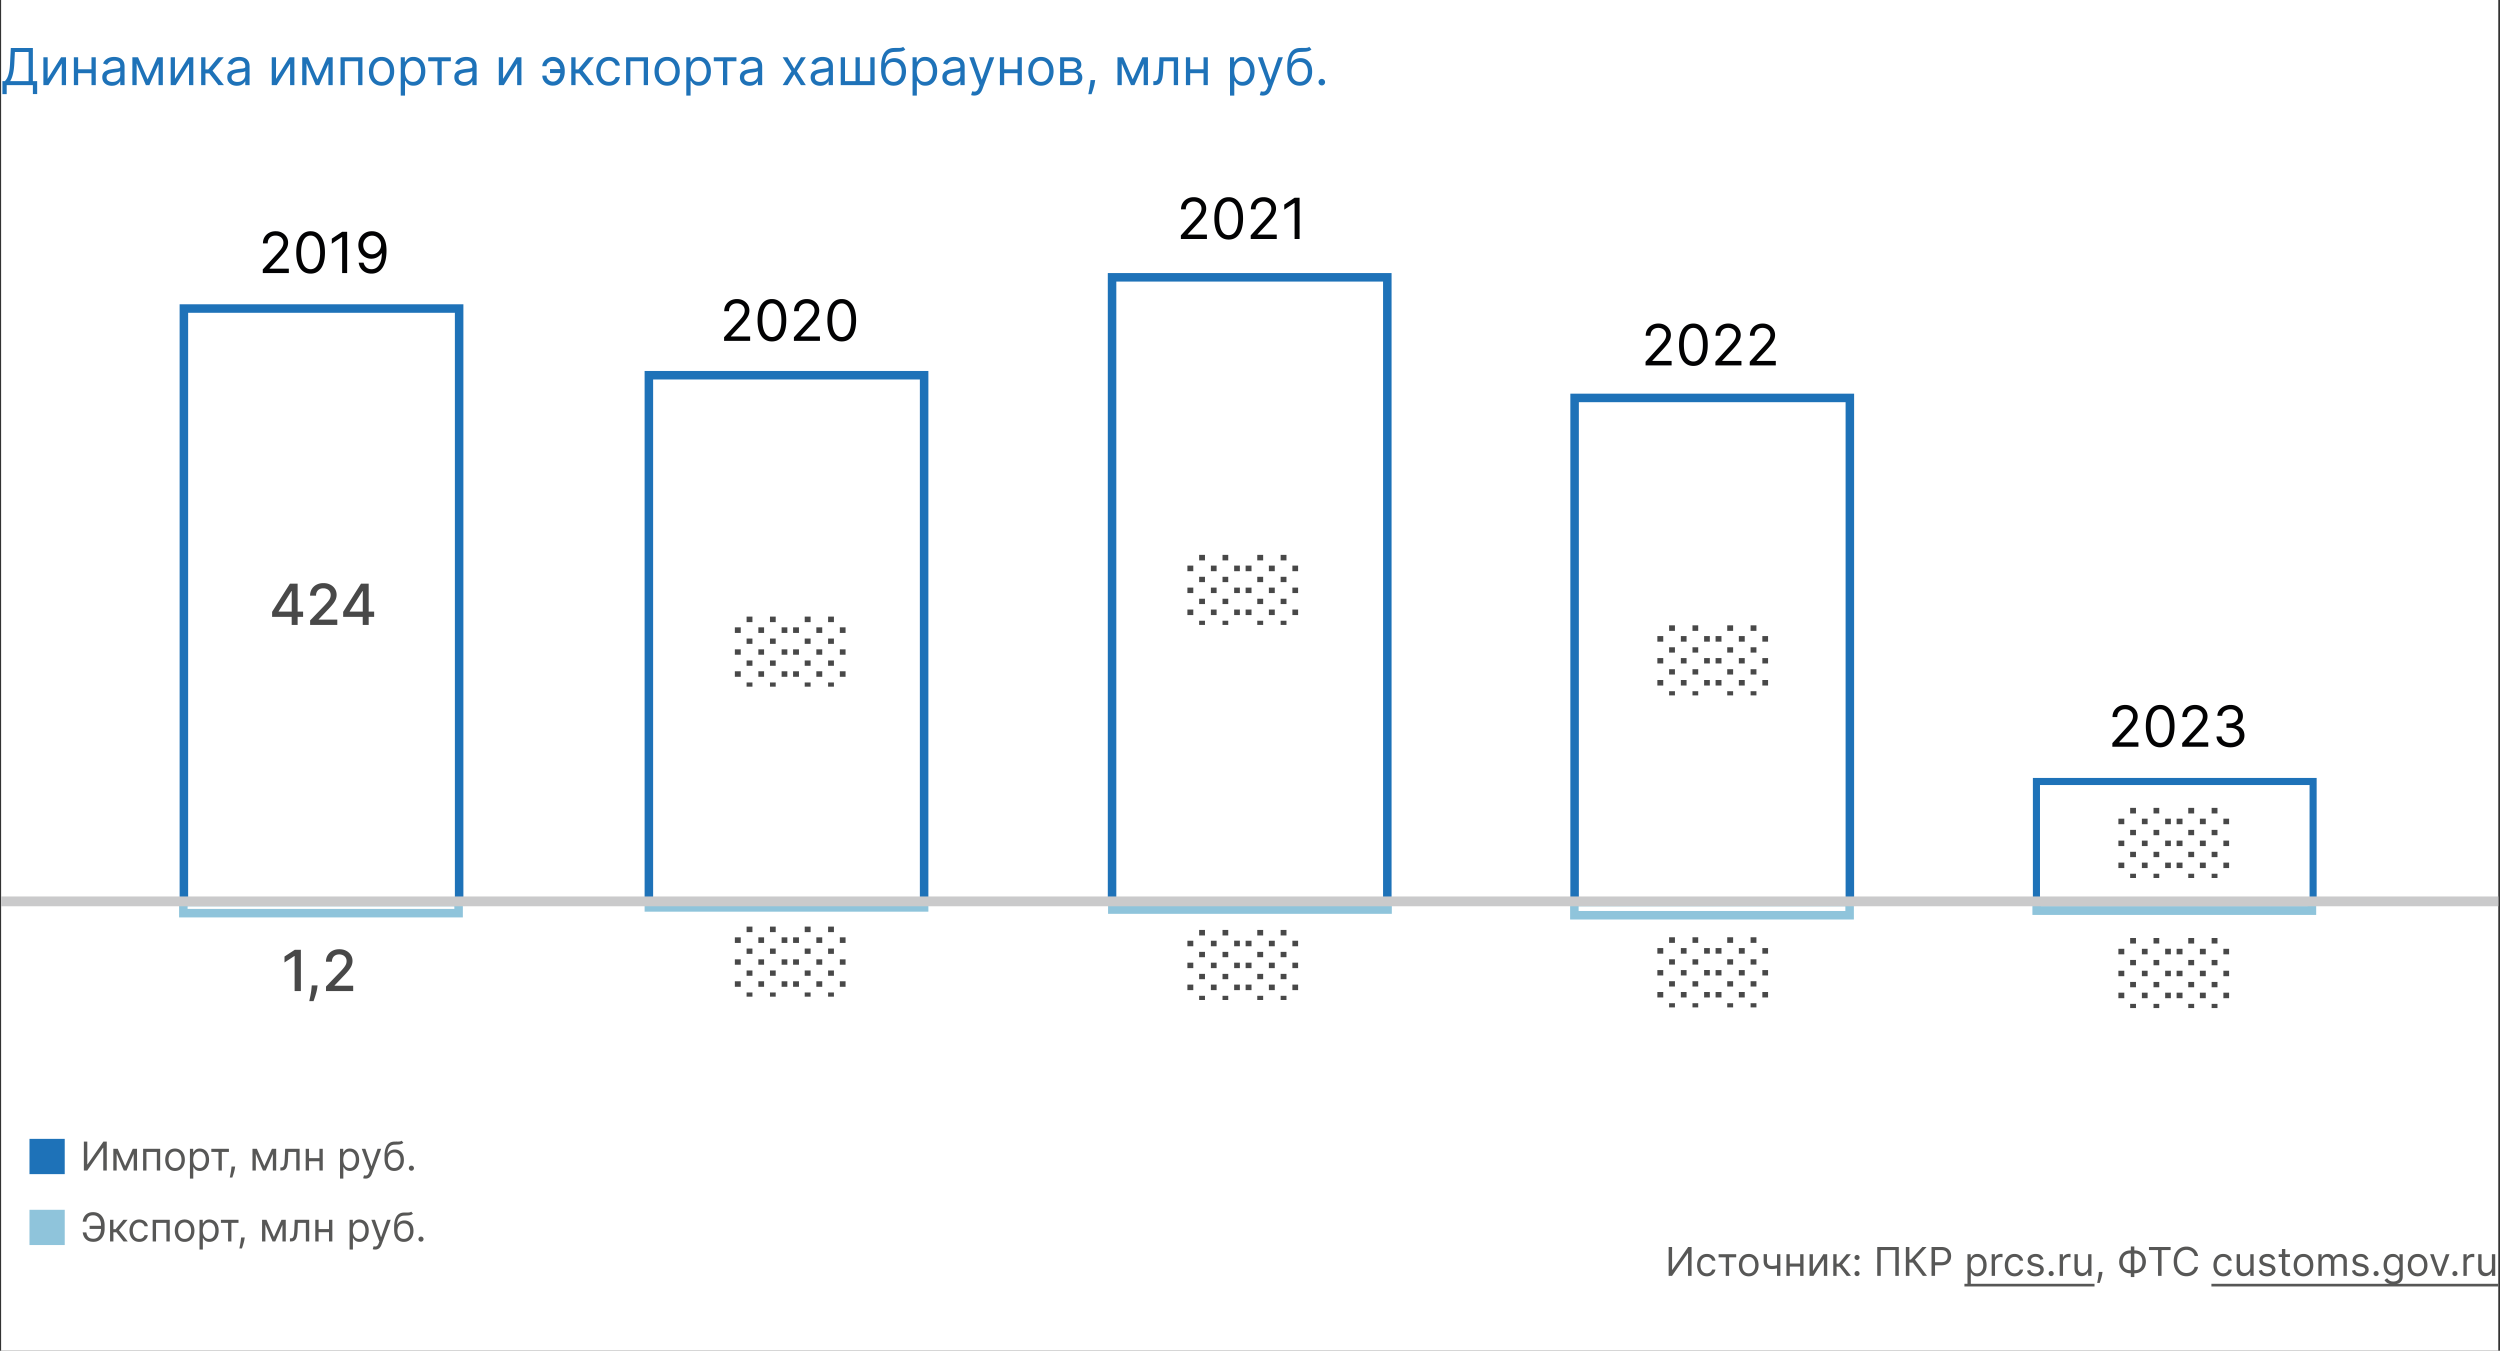 <svg xmlns="http://www.w3.org/2000/svg" width="881" height="476" fill="none"><rect width="100%" height="100%" fill="#333333" stroke="none"/><g clip-path="url(#a)"><path fill="#fff" d="M.39 0h880v476H.39z"/><path fill="#1E72B8" fill-rule="evenodd" d="M487.39 316.23h-94v-217h94v217Zm3 3v-223h-100v223h100Z" clip-rule="evenodd"/><path fill="#575756" d="M144.982 412.563a.864.864 0 0 1-.632-.263.866.866 0 0 1-.263-.632c0-.245.088-.456.263-.631a.861.861 0 0 1 .632-.264.86.86 0 0 1 .631.264.858.858 0 0 1 .263.631.842.842 0 0 1-.124.448.923.923 0 0 1-.323.328.859.859 0 0 1-.447.119ZM141.536 401.984l.597.715a1.916 1.916 0 0 1-.806.473 4.524 4.524 0 0 1-1.034.164c-.384.02-.812.04-1.282.059-.531.02-.97.15-1.318.388-.348.239-.616.584-.805 1.034-.189.451-.31 1.005-.363 1.661h.099a2.429 2.429 0 0 1 1.074-1.054 3.279 3.279 0 0 1 1.472-.338c.596 0 1.133.139 1.611.417.477.279.855.691 1.133 1.238.279.547.418 1.222.418 2.024 0 .799-.143 1.488-.428 2.068a3.155 3.155 0 0 1-1.188 1.342c-.507.312-1.102.468-1.785.468-.683 0-1.281-.161-1.795-.483-.513-.324-.913-.805-1.198-1.441-.285-.64-.427-1.431-.427-2.372v-.815c0-1.7.288-2.99.865-3.868.58-.878 1.452-1.332 2.615-1.362.411-.014.777-.017 1.099-.01.321.006.601-.009.84-.045a1.2 1.2 0 0 0 .606-.263Zm-2.605 9.605c.461 0 .857-.116 1.188-.348.335-.232.592-.559.771-.98.179-.424.268-.923.268-1.496 0-.557-.091-1.031-.273-1.422a1.99 1.99 0 0 0-.771-.895c-.334-.205-.735-.308-1.203-.308-.341 0-.648.058-.919.174a1.855 1.855 0 0 0-.696.512c-.193.225-.342.5-.448.825a3.904 3.904 0 0 0-.164 1.114c0 .855.201 1.539.602 2.053.401.514.949.771 1.645.771ZM128.832 415.347c-.199 0-.377-.016-.532-.05a1.37 1.37 0 0 1-.324-.089l.299-1.034c.285.073.537.099.755.079a.9.9 0 0 0 .582-.293c.172-.172.33-.452.472-.84l.219-.597-2.824-7.676h1.273l2.108 6.085h.079l2.108-6.085h1.273l-3.241 8.75a3.326 3.326 0 0 1-.542.98 2.044 2.044 0 0 1-.751.581c-.282.126-.6.189-.954.189ZM119.818 415.347v-10.5h1.133v1.213h.14c.086-.132.205-.301.358-.507.155-.209.377-.394.666-.557.291-.165.686-.248 1.183-.248.643 0 1.21.16 1.7.482.491.321.874.777 1.149 1.367s.412 1.286.412 2.088c0 .809-.137 1.51-.412 2.103-.275.59-.657 1.048-1.144 1.372-.487.322-1.049.483-1.685.483-.491 0-.883-.082-1.178-.244a2.2 2.2 0 0 1-.682-.562 7.456 7.456 0 0 1-.367-.527h-.1v4.037h-1.173Zm1.153-6.682c0 .577.085 1.086.254 1.527.169.437.416.78.741 1.029.324.245.722.368 1.193.368.49 0 .9-.13 1.228-.388.331-.262.58-.613.746-1.054.169-.444.253-.938.253-1.482 0-.537-.083-1.021-.249-1.451a2.233 2.233 0 0 0-.74-1.029c-.328-.256-.741-.383-1.238-.383-.477 0-.879.121-1.203.363-.325.238-.57.573-.736 1.004-.166.427-.249.926-.249 1.496ZM112.843 408.128v1.094h-4.216v-1.094h4.216Zm-3.938-3.281v7.637h-1.173v-7.637h1.173Zm4.833 0v7.637h-1.174v-7.637h1.174ZM98.798 412.484v-1.094h.278c.23 0 .42-.045.572-.134.153-.093.275-.254.368-.483.096-.232.169-.553.219-.964.053-.414.091-.941.114-1.581l.139-3.381h5.091v7.637h-1.173v-6.543h-2.804l-.119 2.724a12.456 12.456 0 0 1-.169 1.656c-.083.474-.211.872-.383 1.193a1.752 1.752 0 0 1-.676.726c-.282.162-.635.244-1.06.244h-.397ZM93.15 410.893l2.665-6.046h1.114l-3.302 7.637h-.954l-3.242-7.637h1.094l2.625 6.046Zm-3.003-6.046v7.637h-1.173v-7.637h1.173Zm6.006 7.637v-7.637h1.173v7.637h-1.173ZM82.863 411.091l-.08.537c-.056.378-.142.783-.258 1.213-.113.431-.23.837-.353 1.219a35.08 35.08 0 0 1-.303.909h-.895l.169-.84c.07-.348.139-.737.209-1.168.072-.428.132-.865.178-1.313l.06-.557h1.273ZM74.468 405.941v-1.094h6.205v1.094h-2.506v6.543h-1.173v-6.543h-2.526ZM66.935 415.347v-10.5h1.134v1.213h.139c.086-.132.205-.301.358-.507.156-.209.378-.394.666-.557.292-.165.686-.248 1.183-.248.643 0 1.21.16 1.7.482.491.321.874.777 1.149 1.367s.413 1.286.413 2.088c0 .809-.138 1.51-.413 2.103-.275.59-.656 1.048-1.144 1.372-.487.322-1.049.483-1.685.483-.49 0-.883-.082-1.178-.244a2.185 2.185 0 0 1-.681-.562 7.55 7.55 0 0 1-.368-.527h-.1v4.037h-1.173Zm1.153-6.682c0 .577.085 1.086.254 1.527.17.437.416.78.74 1.029.326.245.723.368 1.194.368.49 0 .9-.13 1.228-.388.331-.262.58-.613.746-1.054.169-.444.253-.938.253-1.482a4.01 4.01 0 0 0-.248-1.451 2.234 2.234 0 0 0-.741-1.029c-.328-.256-.74-.383-1.238-.383-.477 0-.878.121-1.203.363-.325.238-.57.573-.736 1.004-.166.427-.249.926-.249 1.496ZM61.684 412.643c-.69 0-1.294-.164-1.815-.493a3.342 3.342 0 0 1-1.213-1.377c-.288-.59-.432-1.279-.432-2.068 0-.795.144-1.49.432-2.083a3.338 3.338 0 0 1 1.213-1.382c.52-.328 1.126-.492 1.815-.492.69 0 1.293.164 1.81.492.52.328.924.789 1.213 1.382.291.593.437 1.288.437 2.083 0 .789-.146 1.478-.437 2.068a3.297 3.297 0 0 1-1.213 1.377c-.517.329-1.12.493-1.81.493Zm0-1.054c.524 0 .954-.135 1.293-.403a2.38 2.38 0 0 0 .75-1.059c.163-.438.244-.911.244-1.422 0-.51-.081-.986-.244-1.427a2.406 2.406 0 0 0-.75-1.069c-.339-.271-.77-.407-1.293-.407-.524 0-.955.136-1.293.407a2.406 2.406 0 0 0-.75 1.069 4.099 4.099 0 0 0-.244 1.427c0 .511.081.984.244 1.422.162.437.412.79.75 1.059.338.268.77.403 1.293.403ZM50.433 412.484v-7.637h6.006v7.637h-1.173v-6.543h-3.66v6.543h-1.173ZM44.11 410.893l2.664-6.046h1.114l-3.301 7.637h-.955l-3.241-7.637h1.093l2.625 6.046Zm-3.004-6.046v7.637h-1.173v-7.637h1.173Zm6.006 7.637v-7.637h1.173v7.637h-1.173ZM29.551 402.302h1.213v8.014h.1l5.568-8.014h1.193v10.182h-1.233v-7.995h-.1l-5.548 7.995h-1.193v-10.182Z"/><path fill="#1E72B8" d="M22.813 401.33H10.39v12.423h12.423V401.33Z"/><path fill="#575756" d="M148.36 437.563a.862.862 0 0 1-.631-.263.863.863 0 0 1-.264-.632c0-.245.088-.456.264-.631a.859.859 0 0 1 .631-.264c.245 0 .456.088.631.264a.859.859 0 0 1 .264.631.851.851 0 0 1-.124.448.934.934 0 0 1-.324.328.854.854 0 0 1-.447.119ZM144.914 426.984l.597.715c-.232.226-.5.383-.805.473-.305.089-.65.144-1.034.164-.385.02-.812.04-1.283.059-.53.02-.97.15-1.318.388-.348.239-.616.584-.805 1.034-.189.451-.31 1.005-.363 1.661h.1a2.421 2.421 0 0 1 1.073-1.054 3.279 3.279 0 0 1 1.472-.338 3.14 3.14 0 0 1 1.611.417c.477.279.855.691 1.133 1.238.279.547.418 1.222.418 2.024 0 .799-.143 1.488-.428 2.068a3.142 3.142 0 0 1-1.188 1.342c-.507.312-1.102.468-1.785.468-.682 0-1.281-.161-1.794-.483-.514-.324-.913-.805-1.199-1.441-.285-.64-.427-1.431-.427-2.372v-.815c0-1.7.288-2.99.865-3.868.58-.878 1.452-1.332 2.615-1.362.411-.014.777-.017 1.099-.01.321.006.601-.009.84-.045s.441-.124.606-.263Zm-2.605 9.605c.461 0 .857-.116 1.189-.348.334-.232.591-.559.77-.98.179-.424.269-.923.269-1.496 0-.557-.092-1.031-.274-1.422a1.995 1.995 0 0 0-.77-.895c-.335-.205-.736-.308-1.204-.308a2.32 2.32 0 0 0-.919.174 1.855 1.855 0 0 0-.696.512c-.193.225-.342.5-.448.825a3.94 3.94 0 0 0-.164 1.114c0 .855.201 1.539.602 2.053.401.514.949.771 1.645.771ZM132.21 440.347c-.199 0-.376-.016-.532-.05a1.344 1.344 0 0 1-.323-.089l.298-1.034c.285.073.537.099.756.079a.9.9 0 0 0 .581-.293c.173-.172.33-.452.473-.84l.218-.597-2.824-7.676h1.273l2.108 6.085h.08l2.108-6.085h1.272l-3.241 8.75a3.326 3.326 0 0 1-.542.98 2.036 2.036 0 0 1-.751.581c-.281.126-.6.189-.954.189ZM123.196 440.347v-10.5h1.134v1.213h.139c.086-.132.205-.301.358-.507a2.11 2.11 0 0 1 .666-.557c.292-.165.686-.248 1.183-.248.643 0 1.21.16 1.7.482.491.321.874.777 1.149 1.367s.413 1.286.413 2.088c0 .809-.138 1.51-.413 2.103-.275.59-.656 1.048-1.144 1.372-.487.322-1.049.483-1.685.483-.49 0-.883-.082-1.178-.244a2.184 2.184 0 0 1-.681-.562 7.523 7.523 0 0 1-.368-.527h-.1v4.037h-1.173Zm1.153-6.682c0 .577.085 1.086.254 1.527.169.437.416.78.741 1.029.325.245.722.368 1.193.368.49 0 .9-.13 1.228-.388.331-.262.58-.613.746-1.054.169-.444.253-.938.253-1.482 0-.537-.083-1.021-.248-1.451a2.242 2.242 0 0 0-.741-1.029c-.328-.256-.741-.383-1.238-.383-.477 0-.878.121-1.203.363-.325.238-.57.573-.736 1.004-.166.427-.249.926-.249 1.496ZM116.221 433.128v1.094h-4.216v-1.094h4.216Zm-3.938-3.281v7.637h-1.173v-7.637h1.173Zm4.833 0v7.637h-1.174v-7.637h1.174ZM102.176 437.484v-1.094h.279c.228 0 .419-.045.571-.134.153-.093.276-.254.368-.483.096-.232.169-.553.219-.964.053-.414.091-.941.114-1.581l.14-3.381h5.091v7.637h-1.174v-6.543h-2.804l-.119 2.724a12.456 12.456 0 0 1-.169 1.656c-.083.474-.211.872-.383 1.193a1.745 1.745 0 0 1-.676.726c-.282.162-.635.244-1.059.244h-.398ZM96.528 435.893l2.665-6.046h1.114l-3.301 7.637h-.955l-3.241-7.637h1.093l2.625 6.046Zm-3.002-6.046v7.637h-1.174v-7.637h1.174Zm6.005 7.637v-7.637h1.174v7.637h-1.174ZM86.241 436.091l-.08.537a10.8 10.8 0 0 1-.258 1.213c-.113.431-.23.837-.353 1.219-.123.381-.224.684-.303.909h-.895l.169-.84c.07-.348.139-.737.209-1.168.073-.428.132-.865.179-1.313l.06-.557h1.272ZM77.846 430.941v-1.094h6.205v1.094h-2.506v6.543h-1.173v-6.543h-2.526ZM70.313 440.347v-10.5h1.134v1.213h.139c.086-.132.206-.301.358-.507.156-.209.378-.394.666-.557.292-.165.686-.248 1.183-.248.643 0 1.21.16 1.7.482.491.321.874.777 1.15 1.367.274.59.412 1.286.412 2.088 0 .809-.138 1.51-.413 2.103-.275.59-.656 1.048-1.143 1.372-.488.322-1.05.483-1.686.483-.49 0-.883-.082-1.178-.244a2.184 2.184 0 0 1-.681-.562 7.516 7.516 0 0 1-.368-.527h-.1v4.037h-1.173Zm1.154-6.682c0 .577.084 1.086.253 1.527.17.437.416.78.741 1.029.325.245.722.368 1.193.368.49 0 .9-.13 1.228-.388.332-.262.58-.613.746-1.054.169-.444.253-.938.253-1.482 0-.537-.082-1.021-.248-1.451a2.234 2.234 0 0 0-.74-1.029c-.33-.256-.742-.383-1.239-.383-.477 0-.878.121-1.203.363-.325.238-.57.573-.736 1.004-.166.427-.248.926-.248 1.496ZM65.062 437.643c-.69 0-1.294-.164-1.815-.493a3.343 3.343 0 0 1-1.213-1.377c-.288-.59-.432-1.279-.432-2.068 0-.795.144-1.49.432-2.083a3.339 3.339 0 0 1 1.213-1.382c.52-.328 1.126-.492 1.815-.492.69 0 1.293.164 1.81.492.52.328.924.789 1.213 1.382.291.593.437 1.288.437 2.083 0 .789-.146 1.478-.437 2.068a3.297 3.297 0 0 1-1.213 1.377c-.517.329-1.12.493-1.81.493Zm0-1.054c.524 0 .955-.135 1.293-.403a2.38 2.38 0 0 0 .75-1.059c.163-.438.244-.911.244-1.422 0-.51-.081-.986-.244-1.427a2.405 2.405 0 0 0-.75-1.069c-.338-.271-.77-.407-1.293-.407-.524 0-.954.136-1.293.407a2.406 2.406 0 0 0-.75 1.069 4.099 4.099 0 0 0-.244 1.427c0 .511.081.984.244 1.422.162.437.412.79.75 1.059.339.268.77.403 1.293.403ZM53.811 437.484v-7.637h6.006v7.637h-1.173v-6.543h-3.66v6.543h-1.173ZM49.093 437.643c-.716 0-1.332-.169-1.85-.508a3.3 3.3 0 0 1-1.192-1.397c-.279-.593-.418-1.271-.418-2.033 0-.775.143-1.46.428-2.053a3.379 3.379 0 0 1 1.203-1.397c.517-.338 1.12-.507 1.81-.507.536 0 1.02.099 1.451.298.431.199.784.477 1.06.835.274.358.445.776.511 1.253h-1.173c-.09-.348-.288-.656-.597-.925-.305-.271-.716-.407-1.233-.407-.457 0-.858.119-1.203.358-.341.235-.608.568-.8.999-.19.427-.284.93-.284 1.506 0 .59.093 1.104.279 1.542.189.437.454.777.795 1.019.345.242.75.363 1.213.363.305 0 .582-.053.83-.159.25-.107.46-.259.632-.458a1.75 1.75 0 0 0 .368-.716h1.173a2.715 2.715 0 0 1-1.521 2.073c-.424.209-.918.314-1.482.314ZM38.786 437.484v-7.637h1.173v3.321h.776l2.744-3.321h1.511l-3.082 3.679 3.122 3.958H43.52l-2.506-3.222H39.96v3.222h-1.173ZM35.777 431.975v1.094H31.58v-1.094h4.196Zm-6.622 2.327h1.272c.11.716.352 1.266.726 1.65.375.385.975.577 1.8.577.583 0 1.07-.164 1.462-.492.394-.328.69-.763.885-1.303a5.07 5.07 0 0 0 .298-1.765v-1.133c0-.703-.111-1.321-.333-1.855-.219-.537-.535-.954-.95-1.252-.41-.302-.904-.453-1.481-.453-.504 0-.922.09-1.253.269-.331.179-.59.435-.776.77-.185.335-.311.738-.378 1.208h-1.272a4.33 4.33 0 0 1 .532-1.73 3.121 3.121 0 0 1 1.218-1.193c.523-.292 1.166-.437 1.929-.437.828 0 1.544.193 2.147.581.604.385 1.07.927 1.398 1.626.328.696.492 1.511.492 2.446v1.173c0 .935-.163 1.75-.488 2.446-.324.693-.78 1.232-1.367 1.616-.586.381-1.274.572-2.063.572-.809 0-1.482-.146-2.018-.438a3.175 3.175 0 0 1-1.238-1.193 4.39 4.39 0 0 1-.542-1.69Z"/><path fill="#8FC4DB" d="M22.813 426.333H10.39v12.422h12.423v-12.422Z"/><path fill="#1E72B8" fill-rule="evenodd" d="M650.39 316.23h-94v-174.5h94v174.5Zm3 3v-180.5h-100v180.5h100ZM813.89 316.147h-95v-39.5h95v39.5Zm2.5 2.5v-44.5h-100v44.5h100ZM324.161 316.23h-94v-182.5h94v182.5Zm3 3v-188.5h-100v188.5h100ZM160.299 316.23h-94v-206h94v206Zm3 3v-212h-100v212h100Z" clip-rule="evenodd"/><path fill="#1E72B8" d="M465.808 30.102c-.316 0-.586-.113-.812-.338a1.107 1.107 0 0 1-.339-.812c0-.316.113-.586.339-.812.226-.226.496-.339.812-.339.315 0 .586.113.812.339.225.226.338.496.338.812 0 .208-.053.4-.159.575a1.2 1.2 0 0 1-.416.422c-.17.102-.362.153-.575.153ZM461.378 16.5l.767.92a2.46 2.46 0 0 1-1.035.608 5.792 5.792 0 0 1-1.33.21c-.494.026-1.044.052-1.649.077-.682.026-1.247.192-1.694.499-.447.307-.793.75-1.036 1.33-.242.579-.398 1.29-.466 2.134h.128c.332-.613.792-1.065 1.38-1.355a4.223 4.223 0 0 1 1.892-.434c.767 0 1.458.179 2.071.537.614.358 1.1.888 1.458 1.591.358.703.537 1.57.537 2.602 0 1.027-.183 1.913-.55 2.659-.362.746-.871 1.32-1.528 1.726-.652.4-1.417.6-2.294.6-.878 0-1.647-.206-2.308-.62-.66-.417-1.174-1.035-1.54-1.853-.367-.823-.55-1.839-.55-3.05v-1.047c0-2.187.371-3.844 1.112-4.974.746-1.129 1.867-1.713 3.362-1.75.529-.018 1-.022 1.413-.014.413.009.773-.01 1.08-.057.307-.047.567-.16.78-.339Zm-3.349 12.35c.592 0 1.101-.15 1.527-.448.431-.298.761-.718.991-1.26.23-.545.345-1.186.345-1.923 0-.716-.117-1.326-.351-1.828-.23-.503-.561-.887-.991-1.15-.431-.265-.946-.397-1.547-.397-.439 0-.833.074-1.183.223-.349.15-.647.37-.894.659a3.09 3.09 0 0 0-.576 1.06 5.033 5.033 0 0 0-.211 1.433c0 1.1.258 1.98.774 2.64.515.66 1.221.99 2.116.99ZM445.043 33.682c-.256 0-.484-.022-.684-.064a1.792 1.792 0 0 1-.415-.115l.383-1.33c.367.094.69.128.972.103.281-.026.53-.152.748-.378.221-.221.424-.581.607-1.08l.281-.767-3.631-9.87h1.637l2.71 7.825h.102l2.711-7.824h1.636l-4.168 11.25c-.187.507-.419.927-.696 1.259a2.609 2.609 0 0 1-.966.748 2.973 2.973 0 0 1-1.227.243ZM433.454 33.682v-13.5h1.458v1.56h.179c.111-.171.264-.388.46-.652.2-.269.486-.508.856-.716.375-.213.883-.32 1.522-.32.826 0 1.555.207 2.186.62.631.413 1.123 1 1.476 1.758.354.758.531 1.653.531 2.684 0 1.04-.177 1.942-.531 2.704-.353.759-.843 1.347-1.47 1.764-.626.414-1.348.62-2.167.62-.63 0-1.135-.104-1.515-.313-.379-.213-.671-.453-.875-.722a9.578 9.578 0 0 1-.473-.678h-.128v5.19h-1.509Zm1.483-8.591c0 .741.109 1.395.326 1.962.218.563.535 1.004.953 1.323.417.316.929.473 1.534.473.63 0 1.157-.166 1.579-.498.426-.337.745-.788.958-1.355.218-.571.326-1.206.326-1.905 0-.69-.106-1.313-.319-1.867-.209-.558-.526-.999-.953-1.323-.421-.328-.952-.492-1.591-.492-.614 0-1.129.156-1.547.467-.418.306-.733.737-.946 1.29-.213.55-.32 1.192-.32 1.925ZM424.486 24.4v1.407h-5.42V24.4h5.42Zm-5.062-4.218V30h-1.509v-9.818h1.509Zm6.213 0V30h-1.509v-9.818h1.509ZM406.429 30v-1.406h.358c.294 0 .539-.058.735-.173.196-.12.353-.326.473-.62.123-.298.217-.711.281-1.24.068-.533.117-1.21.147-2.033l.179-4.346h6.545V30h-1.508v-8.412h-3.605l-.154 3.503a15.841 15.841 0 0 1-.217 2.128c-.106.61-.271 1.121-.492 1.534a2.252 2.252 0 0 1-.869.934c-.363.209-.816.313-1.362.313h-.511ZM399.167 27.954l3.427-7.772h1.431L399.781 30h-1.227l-4.168-9.818h1.406l3.375 7.773Zm-3.86-7.772V30h-1.509v-9.818h1.509ZM403.028 30v-9.818h1.509V30h-1.509ZM385.941 28.21l-.103.69a13.854 13.854 0 0 1-.332 1.56 29.256 29.256 0 0 1-.454 1.566c-.157.49-.287.88-.39 1.17h-1.15l.217-1.08c.09-.448.179-.948.269-1.502.093-.55.17-1.113.23-1.688l.076-.716h1.637ZM373.583 30v-9.818h4.014c1.057 0 1.897.239 2.519.716.622.477.933 1.108.933 1.892 0 .596-.177 1.059-.53 1.387-.354.324-.808.543-1.362.658.362.051.714.18 1.055.384.345.204.63.485.856.843.226.354.339.789.339 1.304 0 .503-.128.953-.383 1.35-.256.395-.623.709-1.1.939-.477.23-1.048.345-1.713.345h-4.628Zm1.432-1.38h3.196c.52 0 .927-.124 1.221-.371.294-.248.441-.584.441-1.01 0-.508-.147-.906-.441-1.196-.294-.294-.701-.44-1.221-.44h-3.196v3.016Zm0-4.322h2.582c.405 0 .753-.055 1.042-.166a1.47 1.47 0 0 0 .665-.486c.158-.213.237-.464.237-.754 0-.413-.173-.737-.518-.971-.345-.24-.82-.358-1.426-.358h-2.582v2.735ZM366.832 30.204c-.887 0-1.664-.21-2.333-.632-.665-.422-1.185-1.012-1.56-1.77-.371-.76-.556-1.646-.556-2.66 0-1.023.185-1.915.556-2.678.375-.763.895-1.355 1.56-1.777.669-.422 1.446-.633 2.333-.633.886 0 1.662.21 2.326.633.669.422 1.189 1.014 1.56 1.777.375.763.563 1.655.563 2.678 0 1.014-.188 1.9-.563 2.66-.371.758-.891 1.348-1.56 1.77-.664.422-1.44.633-2.326.633Zm0-1.355c.673 0 1.227-.172 1.662-.517.434-.346.756-.8.965-1.362a5.208 5.208 0 0 0 .313-1.828c0-.656-.104-1.268-.313-1.834a3.099 3.099 0 0 0-.965-1.375c-.435-.35-.989-.524-1.662-.524-.674 0-1.228.175-1.662.524-.435.35-.757.808-.965 1.375a5.262 5.262 0 0 0-.314 1.834c0 .656.105 1.266.314 1.828.208.563.53 1.017.965 1.362.434.345.988.517 1.662.517ZM358.937 24.4v1.407h-5.42V24.4h5.42Zm-5.062-4.218V30h-1.509v-9.818h1.509Zm6.213 0V30h-1.508v-9.818h1.508ZM343.318 33.682c-.255 0-.483-.022-.683-.064a1.804 1.804 0 0 1-.416-.115l.384-1.33c.366.094.69.128.971.103.281-.026.531-.152.748-.378.222-.221.424-.581.607-1.08l.282-.767-3.631-9.87h1.636l2.71 7.825h.103l2.71-7.824h1.636l-4.167 11.25c-.188.507-.42.927-.697 1.259a2.613 2.613 0 0 1-.965.748 2.978 2.978 0 0 1-1.228.243ZM335.445 30.23a3.991 3.991 0 0 1-1.694-.351 2.906 2.906 0 0 1-1.208-1.03c-.298-.451-.447-.997-.447-1.636 0-.562.111-1.018.332-1.368.222-.354.518-.63.889-.83.37-.201.779-.35 1.227-.448.452-.102.905-.183 1.361-.243a62.011 62.011 0 0 1 1.451-.173c.375-.042.648-.113.819-.21.174-.099.262-.27.262-.512v-.051c0-.63-.173-1.12-.518-1.47-.341-.35-.859-.524-1.553-.524-.721 0-1.285.157-1.694.473-.409.315-.697.652-.863 1.01l-1.432-.512c.256-.596.597-1.061 1.023-1.393a3.83 3.83 0 0 1 1.406-.703 5.837 5.837 0 0 1 1.508-.205c.316 0 .678.038 1.087.115.413.072.812.224 1.195.454.388.23.71.577.966 1.042.255.464.383 1.086.383 1.866V30h-1.508v-1.33h-.077c-.102.213-.273.441-.511.684-.239.243-.557.45-.953.62-.396.17-.88.256-1.451.256Zm.23-1.355c.597 0 1.1-.117 1.509-.352a2.396 2.396 0 0 0 1.253-2.077v-1.38c-.064.076-.205.146-.422.21-.213.06-.46.113-.742.16a33.292 33.292 0 0 1-1.444.192 5.78 5.78 0 0 0-1.1.25 1.9 1.9 0 0 0-.818.504c-.204.222-.307.524-.307.908 0 .524.194.92.582 1.189.392.264.888.396 1.489.396ZM321.587 33.682v-13.5h1.458v1.56h.179c.11-.171.264-.388.46-.652.2-.269.486-.508.856-.716.375-.213.882-.32 1.522-.32.826 0 1.555.207 2.186.62.63.413 1.123 1 1.476 1.758.354.758.531 1.653.531 2.684 0 1.04-.177 1.942-.531 2.704-.353.759-.844 1.347-1.47 1.764-.626.414-1.349.62-2.167.62-.631 0-1.136-.104-1.515-.313-.379-.213-.671-.453-.875-.722a9.254 9.254 0 0 1-.473-.678h-.128v5.19h-1.509Zm1.483-8.591c0 .741.109 1.395.326 1.962.217.563.535 1.004.953 1.323.417.316.929.473 1.534.473.63 0 1.157-.166 1.578-.498.427-.337.746-.788.959-1.355.218-.571.326-1.206.326-1.905 0-.69-.106-1.313-.319-1.867-.209-.558-.527-.999-.953-1.323-.422-.328-.952-.492-1.591-.492-.614 0-1.13.156-1.547.467-.418.306-.733.737-.946 1.29-.213.55-.32 1.192-.32 1.925ZM318.257 16.5l.767.92c-.298.29-.643.493-1.036.608a5.783 5.783 0 0 1-1.329.21c-.494.026-1.044.052-1.649.077-.682.026-1.247.192-1.694.499-.448.307-.793.75-1.036 1.33-.243.579-.398 1.29-.466 2.134h.128c.332-.613.792-1.065 1.38-1.355a4.223 4.223 0 0 1 1.892-.434c.767 0 1.458.179 2.071.537.614.358 1.1.888 1.458 1.591.358.703.537 1.57.537 2.602 0 1.027-.184 1.913-.55 2.659-.362.746-.872 1.32-1.528 1.726-.652.4-1.417.6-2.294.6-.878 0-1.648-.206-2.308-.62-.661-.417-1.174-1.035-1.54-1.853-.367-.823-.55-1.839-.55-3.05v-1.047c0-2.187.371-3.844 1.112-4.974.746-1.129 1.866-1.713 3.362-1.75.529-.018.999-.022 1.413-.014.413.009.773-.01 1.08-.057.307-.047.567-.16.78-.339Zm-3.349 12.35c.592 0 1.101-.15 1.527-.448.431-.298.761-.718.991-1.26.23-.545.345-1.186.345-1.923 0-.716-.117-1.326-.351-1.828-.231-.503-.561-.887-.991-1.15-.431-.265-.946-.397-1.547-.397-.439 0-.833.074-1.183.223-.349.15-.647.37-.894.659a3.09 3.09 0 0 0-.576 1.06 5.033 5.033 0 0 0-.211 1.433c0 1.1.258 1.98.774 2.64.515.66 1.221.99 2.116.99ZM296.275 20.182h1.508v8.412h3.708v-8.412h1.508v8.412h3.707v-8.412h1.509V30h-11.94v-9.818ZM289.021 30.23a3.995 3.995 0 0 1-1.694-.351 2.912 2.912 0 0 1-1.208-1.03c-.298-.451-.447-.997-.447-1.636 0-.562.111-1.018.332-1.368.222-.354.518-.63.889-.83.37-.201.78-.35 1.227-.448.452-.102.906-.183 1.362-.243.596-.077 1.08-.134 1.451-.173.375-.042.647-.113.818-.21.174-.099.262-.27.262-.512v-.051c0-.63-.173-1.12-.518-1.47-.341-.35-.859-.524-1.553-.524-.72 0-1.285.157-1.694.473-.409.315-.697.652-.863 1.01l-1.432-.512c.256-.596.597-1.061 1.023-1.393a3.83 3.83 0 0 1 1.406-.703 5.839 5.839 0 0 1 1.509-.205c.315 0 .677.038 1.086.115.414.072.812.224 1.196.454.387.23.709.577.965 1.042.255.464.383 1.086.383 1.866V30h-1.508v-1.33h-.077c-.102.213-.273.441-.511.684-.239.243-.556.45-.953.62-.396.17-.88.256-1.451.256Zm.23-1.355c.597 0 1.1-.117 1.509-.352a2.396 2.396 0 0 0 1.253-2.077v-1.38c-.064.076-.205.146-.422.21-.213.06-.46.113-.742.16a33.93 33.93 0 0 1-1.444.192 5.78 5.78 0 0 0-1.1.25 1.9 1.9 0 0 0-.818.504c-.204.222-.307.524-.307.908 0 .524.194.92.582 1.189.392.264.889.396 1.489.396ZM277.536 20.182l2.353 4.014 2.352-4.014h1.739l-3.171 4.909L283.98 30h-1.739l-2.352-3.81-2.353 3.81h-1.738l3.119-4.91-3.119-4.908h1.738ZM264.096 30.23a3.988 3.988 0 0 1-1.694-.351 2.906 2.906 0 0 1-1.208-1.03c-.299-.451-.448-.997-.448-1.636 0-.562.111-1.018.332-1.368.222-.354.518-.63.889-.83.371-.201.78-.35 1.227-.448.452-.102.906-.183 1.362-.243.596-.077 1.08-.134 1.451-.173.375-.042.647-.113.818-.21.175-.099.262-.27.262-.512v-.051c0-.63-.173-1.12-.518-1.47-.341-.35-.858-.524-1.553-.524-.72 0-1.285.157-1.694.473-.409.315-.697.652-.863 1.01l-1.432-.512c.256-.596.597-1.061 1.023-1.393a3.83 3.83 0 0 1 1.406-.703 5.85 5.85 0 0 1 1.509-.205c.315 0 .677.038 1.087.115.413.072.811.224 1.195.454.388.23.709.577.965 1.042.256.464.384 1.086.384 1.866V30h-1.509v-1.33h-.077a2.64 2.64 0 0 1-.511.684c-.239.243-.556.45-.952.62-.397.17-.88.256-1.451.256Zm.23-1.355c.596 0 1.099-.117 1.508-.352.414-.234.725-.537.933-.907.213-.371.32-.76.32-1.17v-1.38c-.064.076-.205.146-.422.21-.213.06-.46.113-.741.16a34 34 0 0 1-1.445.192 5.77 5.77 0 0 0-1.099.25c-.337.11-.61.278-.819.504-.204.222-.306.524-.306.908 0 .524.194.92.581 1.189.392.264.889.396 1.49.396ZM251.538 21.588v-1.406h7.978v1.406h-3.222V30h-1.509v-8.412h-3.247ZM241.853 33.682v-13.5h1.457v1.56h.179c.111-.171.264-.388.46-.652.201-.269.486-.508.857-.716.375-.213.882-.32 1.521-.32.827 0 1.556.207 2.186.62.631.413 1.123 1 1.477 1.758.354.758.53 1.653.53 2.684 0 1.04-.176 1.942-.53 2.704-.354.759-.844 1.347-1.47 1.764-.627.414-1.349.62-2.167.62-.631 0-1.136-.104-1.515-.313-.379-.213-.671-.453-.876-.722a9.927 9.927 0 0 1-.473-.678h-.128v5.19h-1.508Zm1.483-8.591c0 .741.108 1.395.326 1.962.217.563.535 1.004.952 1.323.418.316.929.473 1.534.473.631 0 1.157-.166 1.579-.498.426-.337.746-.788.959-1.355a5.325 5.325 0 0 0 .326-1.905c0-.69-.107-1.313-.32-1.867-.209-.558-.526-.999-.952-1.323-.422-.328-.953-.492-1.592-.492-.613 0-1.129.156-1.547.467-.417.306-.733.737-.946 1.29-.213.55-.319 1.192-.319 1.925ZM235.101 30.204c-.886 0-1.664-.21-2.333-.632-.665-.422-1.185-1.012-1.56-1.77-.37-.76-.556-1.646-.556-2.66 0-1.023.186-1.915.556-2.678.375-.763.895-1.355 1.56-1.777.669-.422 1.447-.633 2.333-.633.887 0 1.662.21 2.327.633.669.422 1.189 1.014 1.56 1.777.375.763.562 1.655.562 2.678 0 1.014-.187 1.9-.562 2.66-.371.758-.891 1.348-1.56 1.77-.665.422-1.44.633-2.327.633Zm0-1.355c.674 0 1.227-.172 1.662-.517.435-.346.757-.8.965-1.362a5.209 5.209 0 0 0 .314-1.828c0-.656-.105-1.268-.314-1.834a3.083 3.083 0 0 0-.965-1.375c-.435-.35-.988-.524-1.662-.524-.673 0-1.227.175-1.662.524-.434.35-.756.808-.965 1.375a5.261 5.261 0 0 0-.313 1.834c0 .656.104 1.266.313 1.828.209.563.531 1.017.965 1.362.435.345.989.517 1.662.517ZM220.636 30v-9.818h7.722V30h-1.509v-8.412h-4.704V30h-1.509ZM214.57 30.204c-.92 0-1.713-.217-2.378-.651-.665-.435-1.176-1.034-1.534-1.797-.358-.762-.537-1.634-.537-2.614 0-.997.183-1.877.55-2.64.371-.767.886-1.366 1.547-1.796.664-.435 1.44-.652 2.326-.652.691 0 1.313.128 1.867.384a3.567 3.567 0 0 1 1.361 1.073c.354.46.574.998.659 1.611h-1.509c-.115-.447-.371-.844-.767-1.189-.392-.35-.92-.524-1.585-.524-.588 0-1.104.154-1.547.46-.439.303-.782.731-1.029 1.285-.243.55-.364 1.195-.364 1.937 0 .758.119 1.419.358 1.981.242.563.583 1 1.022 1.31.443.312.963.467 1.56.467.392 0 .748-.068 1.067-.204.32-.136.591-.332.812-.588.222-.256.379-.563.473-.92h1.509a3.488 3.488 0 0 1-.633 1.565 3.53 3.53 0 0 1-1.323 1.1c-.546.268-1.181.402-1.905.402ZM201.318 30v-9.818h1.508v4.27h.997l3.529-4.27h1.943l-3.963 4.73L209.346 30h-1.943l-3.222-4.142h-1.355V30h-1.508ZM194.827 21.46a2.383 2.383 0 0 0-1.03.262 2.58 2.58 0 0 0-.856.678 1.43 1.43 0 0 0-.339.927h-1.483c0-.426.102-.836.307-1.228a3.66 3.66 0 0 1 .825-1.048c.349-.307.745-.55 1.188-.729.448-.178.91-.268 1.388-.268.894 0 1.653.226 2.275.678a4.258 4.258 0 0 1 1.426 1.79c.328.74.492 1.546.492 2.416v.358c0 .864-.164 1.67-.492 2.416a4.258 4.258 0 0 1-1.426 1.79c-.622.451-1.381.677-2.275.677-.716 0-1.353-.158-1.912-.473a3.574 3.574 0 0 1-1.316-1.278 3.385 3.385 0 0 1-.48-1.777h1.483c0 .37.104.718.313 1.041.213.32.488.58.825.78a2.196 2.196 0 0 0 2.544-.236 3.4 3.4 0 0 0 .914-1.33c.209-.532.313-1.07.313-1.61v-.358c0-.554-.104-1.096-.313-1.624a3.284 3.284 0 0 0-.908-1.323c-.396-.35-.884-.526-1.463-.53Zm3.298 2.89v1.406h-4.296v-1.407h4.296ZM177.285 27.776l4.73-7.594h1.739V30h-1.509v-7.594L177.541 30h-1.764v-9.818h1.508v7.594ZM163.461 30.23a3.991 3.991 0 0 1-1.694-.351 2.906 2.906 0 0 1-1.208-1.03c-.299-.451-.448-.997-.448-1.636 0-.562.111-1.018.333-1.368.221-.354.517-.63.888-.83.371-.201.78-.35 1.227-.448.452-.102.906-.183 1.362-.243.597-.077 1.08-.134 1.451-.173.375-.042.648-.113.818-.21.175-.099.262-.27.262-.512v-.051c0-.63-.172-1.12-.518-1.47-.34-.35-.858-.524-1.553-.524-.72 0-1.285.157-1.694.473-.409.315-.696.652-.863 1.01l-1.431-.512c.255-.596.596-1.061 1.022-1.393a3.834 3.834 0 0 1 1.407-.703 5.837 5.837 0 0 1 1.508-.205c.315 0 .678.038 1.087.115.413.072.812.224 1.195.454.388.23.71.577.965 1.042.256.464.384 1.086.384 1.866V30h-1.509v-1.33h-.076a2.67 2.67 0 0 1-.512.684c-.238.243-.556.45-.952.62-.397.17-.88.256-1.451.256Zm.23-1.355c.596 0 1.099-.117 1.508-.352a2.392 2.392 0 0 0 1.253-2.077v-1.38c-.064.076-.204.146-.422.21-.213.06-.46.113-.741.16a34 34 0 0 1-1.445.192 5.77 5.77 0 0 0-1.099.25c-.337.11-.61.278-.818.504-.205.222-.307.524-.307.908 0 .524.194.92.582 1.189.392.264.888.396 1.489.396ZM150.904 21.588v-1.406h7.977v1.406h-3.222V30h-1.508v-8.412h-3.247ZM141.218 33.682v-13.5h1.457v1.56h.179c.111-.171.265-.388.461-.652.2-.269.485-.508.856-.716.375-.213.882-.32 1.521-.32.827 0 1.556.207 2.187.62.63.413 1.122 1 1.476 1.758.354.758.531 1.653.531 2.684 0 1.04-.177 1.942-.531 2.704-.354.759-.844 1.347-1.47 1.764-.626.414-1.349.62-2.167.62-.631 0-1.136-.104-1.515-.313-.379-.213-.671-.453-.876-.722a9.927 9.927 0 0 1-.473-.678h-.127v5.19h-1.509Zm1.483-8.591c0 .741.109 1.395.326 1.962.217.563.535 1.004.952 1.323.418.316.929.473 1.534.473.631 0 1.157-.166 1.579-.498.426-.337.746-.788.959-1.355a5.325 5.325 0 0 0 .326-1.905c0-.69-.106-1.313-.319-1.867-.209-.558-.527-.999-.953-1.323-.422-.328-.952-.492-1.592-.492-.613 0-1.129.156-1.546.467-.418.306-.733.737-.946 1.29-.213.55-.32 1.192-.32 1.925ZM134.466 30.204c-.886 0-1.664-.21-2.333-.632-.664-.422-1.184-1.012-1.559-1.77-.371-.76-.556-1.646-.556-2.66 0-1.023.185-1.915.556-2.678.375-.763.895-1.355 1.559-1.777.669-.422 1.447-.633 2.333-.633.887 0 1.662.21 2.327.633.669.422 1.189 1.014 1.56 1.777.375.763.562 1.655.562 2.678 0 1.014-.187 1.9-.562 2.66-.371.758-.891 1.348-1.56 1.77-.665.422-1.44.633-2.327.633Zm0-1.355c.674 0 1.228-.172 1.662-.517.435-.346.757-.8.966-1.362a5.231 5.231 0 0 0 .313-1.828c0-.656-.105-1.268-.313-1.834a3.093 3.093 0 0 0-.966-1.375c-.434-.35-.988-.524-1.662-.524-.673 0-1.227.175-1.661.524-.435.35-.757.808-.966 1.375a5.285 5.285 0 0 0-.313 1.834c0 .656.105 1.266.313 1.828.209.563.531 1.017.966 1.362.434.345.988.517 1.661.517ZM120.001 30v-9.818h7.722V30h-1.509v-8.412h-4.704V30h-1.509ZM111.871 27.954l3.426-7.772h1.431L112.484 30h-1.227l-4.168-9.818h1.407l3.375 7.773Zm-3.861-7.772V30h-1.509v-9.818h1.509ZM115.731 30v-9.818h1.509V30h-1.509ZM97.27 27.776l4.73-7.594h1.738V30h-1.508v-7.594L97.525 30h-1.764v-9.818h1.508v7.594ZM83.445 30.23a3.99 3.99 0 0 1-1.694-.351 2.907 2.907 0 0 1-1.208-1.03c-.298-.451-.447-.997-.447-1.636 0-.562.11-1.018.332-1.368.222-.354.518-.63.889-.83.37-.201.78-.35 1.227-.448.452-.102.905-.183 1.361-.243a61.19 61.19 0 0 1 1.451-.173c.375-.042.648-.113.819-.21.174-.099.262-.27.262-.512v-.051c0-.63-.173-1.12-.518-1.47-.341-.35-.859-.524-1.553-.524-.72 0-1.285.157-1.694.473-.41.315-.697.652-.863 1.01l-1.432-.512c.256-.596.597-1.061 1.023-1.393.43-.337.899-.571 1.406-.703a5.841 5.841 0 0 1 1.508-.205c.316 0 .678.038 1.087.115.413.072.812.224 1.195.454.388.23.71.577.966 1.042.255.464.383 1.086.383 1.866V30h-1.508v-1.33h-.077a2.656 2.656 0 0 1-.511.684c-.24.243-.557.45-.953.62-.396.17-.88.256-1.45.256Zm.23-1.355c.597 0 1.1-.117 1.509-.352a2.393 2.393 0 0 0 1.253-2.077v-1.38c-.064.076-.205.146-.422.21-.213.06-.46.113-.742.16a33.842 33.842 0 0 1-1.444.192 5.772 5.772 0 0 0-1.1.25c-.336.11-.61.278-.818.504-.204.222-.307.524-.307.908 0 .524.194.92.582 1.189.392.264.888.396 1.49.396ZM70.888 30v-9.818h1.508v4.27h.998l3.528-4.27h1.943l-3.963 4.73L78.916 30h-1.943l-3.221-4.142h-1.355V30h-1.51ZM61.656 27.776l4.73-7.594h1.739V30h-1.508v-7.594L61.912 30h-1.764v-9.818h1.508v7.594ZM52.017 27.954l3.426-7.772h1.432L52.631 30h-1.228l-4.167-9.818h1.406l3.375 7.773Zm-3.86-7.772V30h-1.51v-9.818h1.51ZM55.876 30v-9.818h1.51V30h-1.51ZM39.394 30.23a3.99 3.99 0 0 1-1.694-.351 2.907 2.907 0 0 1-1.208-1.03c-.298-.451-.447-.997-.447-1.636 0-.562.11-1.018.332-1.368.222-.354.518-.63.889-.83.37-.201.78-.35 1.227-.448.452-.102.906-.183 1.362-.243.596-.077 1.08-.134 1.45-.173.376-.042.648-.113.819-.21.174-.099.262-.27.262-.512v-.051c0-.63-.173-1.12-.518-1.47-.34-.35-.859-.524-1.553-.524-.72 0-1.285.157-1.694.473-.41.315-.697.652-.863 1.01l-1.432-.512c.256-.596.597-1.061 1.023-1.393.43-.337.899-.571 1.406-.703a5.842 5.842 0 0 1 1.509-.205c.315 0 .677.038 1.086.115.414.072.812.224 1.196.454.387.23.71.577.965 1.042.255.464.383 1.086.383 1.866V30h-1.508v-1.33h-.077a2.655 2.655 0 0 1-.511.684c-.239.243-.556.45-.953.62-.396.17-.88.256-1.45.256Zm.23-1.355c.597 0 1.1-.117 1.509-.352a2.393 2.393 0 0 0 1.253-2.077v-1.38c-.064.076-.205.146-.422.21-.213.06-.46.113-.742.16a33.842 33.842 0 0 1-1.444.192 5.773 5.773 0 0 0-1.1.25c-.336.11-.609.278-.818.504-.204.222-.307.524-.307.908 0 .524.194.92.582 1.189.392.264.889.396 1.49.396ZM32.6 24.4v1.407h-5.42V24.4h5.42Zm-5.063-4.218V30H26.03v-9.818h1.508Zm6.213 0V30h-1.508v-9.818h1.508ZM16.797 27.776l4.73-7.594h1.739V30h-1.509v-7.594L17.052 30h-1.764v-9.818h1.509v7.594ZM.85 33.17v-4.576h.844c.29-.265.563-.637.818-1.119.26-.486.48-1.133.659-1.943.183-.814.304-1.847.364-3.1l.281-5.523h7.773v11.685h1.508v4.55H11.59V30h-9.23v3.17H.85Zm2.736-4.576h6.495V18.315H5.248l-.204 4.117c-.052.954-.141 1.82-.269 2.595a13.328 13.328 0 0 1-.492 2.052 7.068 7.068 0 0 1-.697 1.515Z"/><path fill="#575756" d="M692.265 452.401h45.841v.955h-45.841v-.955Zm87.035 0h101.089v.955H779.3v-.955ZM878.142 446.495v-4.514h1.173v7.636h-1.173v-1.292h-.08a2.503 2.503 0 0 1-.835.989c-.378.269-.855.403-1.432.403-.477 0-.901-.105-1.273-.313a2.2 2.2 0 0 1-.875-.955c-.212-.427-.318-.966-.318-1.616v-4.852h1.173v4.773c0 .557.156 1.001.468 1.332.315.332.716.497 1.203.497.292 0 .588-.074.89-.223.305-.15.56-.378.765-.687.209-.308.314-.701.314-1.178ZM868.12 449.617v-7.636h1.134v1.153h.079c.139-.377.391-.684.756-.919a2.216 2.216 0 0 1 1.233-.353 10.33 10.33 0 0 1 .616.02v1.193a3.417 3.417 0 0 0-.273-.045 2.715 2.715 0 0 0-.443-.035c-.371 0-.702.078-.994.234a1.714 1.714 0 0 0-.935 1.556v4.832h-1.173ZM865.12 449.697a.861.861 0 0 1-.632-.264.862.862 0 0 1-.263-.631c0-.245.088-.456.263-.631a.861.861 0 0 1 .632-.264.86.86 0 0 1 .631.264.859.859 0 0 1 .264.631.84.84 0 0 1-.125.447.925.925 0 0 1-.323.329.856.856 0 0 1-.447.119ZM863.195 441.981l-2.824 7.636h-1.193l-2.824-7.636h1.272l2.108 6.085h.08l2.108-6.085h1.273ZM851.972 449.776c-.689 0-1.294-.164-1.814-.492a3.338 3.338 0 0 1-1.213-1.377c-.289-.59-.433-1.279-.433-2.068 0-.796.144-1.49.433-2.083a3.333 3.333 0 0 1 1.213-1.382c.52-.328 1.125-.492 1.814-.492.69 0 1.293.164 1.81.492.52.328.925.789 1.213 1.382.292.593.438 1.287.438 2.083 0 .789-.146 1.478-.438 2.068a3.296 3.296 0 0 1-1.213 1.377c-.517.328-1.12.492-1.81.492Zm0-1.054c.524 0 .955-.134 1.293-.402.338-.269.588-.622.751-1.059.162-.438.243-.912.243-1.422 0-.51-.081-.986-.243-1.427a2.411 2.411 0 0 0-.751-1.069c-.338-.272-.769-.407-1.293-.407-.523 0-.954.135-1.292.407a2.411 2.411 0 0 0-.751 1.069 4.108 4.108 0 0 0-.244 1.427c0 .51.082.984.244 1.422.163.437.413.79.751 1.059.338.268.769.402 1.292.402Z"/><path fill="#575756" d="M843.421 452.64c-.566 0-1.054-.073-1.461-.219a3.1 3.1 0 0 1-1.02-.566 3.111 3.111 0 0 1-.641-.746l.935-.656c.106.139.24.298.402.477.163.182.385.34.667.472.285.136.658.204 1.118.204.617 0 1.126-.149 1.527-.447.401-.299.601-.766.601-1.402v-1.552h-.099a6.09 6.09 0 0 1-.368.517c-.156.203-.381.383-.676.542-.292.156-.686.234-1.184.234a3.19 3.19 0 0 1-1.66-.437c-.487-.292-.873-.716-1.158-1.273-.282-.557-.423-1.233-.423-2.029 0-.782.138-1.463.413-2.043.275-.583.658-1.034 1.148-1.352.491-.322 1.057-.482 1.7-.482.497 0 .892.082 1.184.248.295.163.52.348.676.557.159.205.281.374.368.507h.119v-1.213h1.133v7.855c0 .656-.149 1.19-.447 1.601a2.55 2.55 0 0 1-1.193.91 4.514 4.514 0 0 1-1.661.293Zm-.039-4.196c.47 0 .868-.108 1.193-.323.325-.216.571-.525.74-.93.169-.404.254-.888.254-1.451 0-.551-.083-1.036-.249-1.457a2.188 2.188 0 0 0-.735-.99c-.325-.238-.726-.357-1.203-.357-.498 0-.912.125-1.243.377-.328.252-.575.59-.741 1.015a3.904 3.904 0 0 0-.244 1.412c0 .53.083.999.249 1.406.169.405.417.723.746.955.331.229.742.343 1.233.343ZM837.338 449.697a.86.86 0 0 1-.631-.264.858.858 0 0 1-.263-.631c0-.245.087-.456.263-.631a.86.86 0 0 1 .631-.264c.246 0 .456.088.632.264a.858.858 0 0 1 .263.631.839.839 0 0 1-.124.447.925.925 0 0 1-.323.329.86.86 0 0 1-.448.119ZM834.578 443.691l-1.054.299a1.96 1.96 0 0 0-.293-.513 1.417 1.417 0 0 0-.517-.417c-.219-.11-.499-.164-.84-.164-.468 0-.857.107-1.169.323-.308.212-.462.482-.462.81 0 .292.106.522.318.691.212.169.544.31.994.423l1.134.278c.683.166 1.192.42 1.526.761.335.338.502.774.502 1.308 0 .437-.126.828-.377 1.173-.249.345-.597.616-1.044.815-.448.199-.968.298-1.562.298-.778 0-1.423-.169-1.933-.507-.511-.338-.834-.832-.97-1.481l1.114-.279c.106.411.306.72.601.925.299.206.688.308 1.169.308.546 0 .981-.116 1.302-.348.325-.235.487-.517.487-.845a.886.886 0 0 0-.278-.666c-.186-.182-.471-.318-.855-.408l-1.273-.298c-.699-.166-1.213-.423-1.541-.771-.325-.351-.487-.79-.487-1.317 0-.431.121-.812.363-1.144a2.47 2.47 0 0 1 .999-.78 3.508 3.508 0 0 1 1.442-.283c.755 0 1.349.165 1.78.497.434.331.742.769.924 1.312ZM817.001 449.617v-7.636h1.133v1.193h.1c.159-.407.416-.724.771-.949.354-.229.78-.343 1.277-.343.504 0 .923.114 1.258.343.338.225.602.542.791.949h.079c.196-.394.489-.707.88-.939.391-.236.86-.353 1.407-.353.683 0 1.241.213 1.675.641.435.424.652 1.085.652 1.984v5.11h-1.174v-5.11c0-.564-.154-.967-.462-1.209a1.716 1.716 0 0 0-1.089-.362c-.537 0-.953.162-1.248.487-.295.321-.442.729-.442 1.223v4.971h-1.193v-5.23c0-.434-.141-.784-.423-1.049-.282-.268-.644-.402-1.089-.402-.305 0-.59.081-.855.243a1.841 1.841 0 0 0-.636.676 1.998 1.998 0 0 0-.239.99v4.772h-1.173ZM811.75 449.776c-.69 0-1.294-.164-1.815-.492a3.345 3.345 0 0 1-1.213-1.377c-.288-.59-.432-1.279-.432-2.068 0-.796.144-1.49.432-2.083.292-.593.696-1.054 1.213-1.382.521-.328 1.125-.492 1.815-.492.689 0 1.292.164 1.809.492.521.328.925.789 1.214 1.382.291.593.437 1.287.437 2.083 0 .789-.146 1.478-.437 2.068a3.299 3.299 0 0 1-1.214 1.377c-.517.328-1.12.492-1.809.492Zm0-1.054c.523 0 .954-.134 1.292-.402.338-.269.589-.622.751-1.059.163-.438.244-.912.244-1.422 0-.51-.081-.986-.244-1.427a2.403 2.403 0 0 0-.751-1.069c-.338-.272-.769-.407-1.292-.407-.524 0-.955.135-1.293.407a2.411 2.411 0 0 0-.751 1.069 4.108 4.108 0 0 0-.243 1.427c0 .51.081.984.243 1.422.163.437.413.79.751 1.059.338.268.769.402 1.293.402ZM806.965 441.981v.994h-3.958v-.994h3.958Zm-2.804-1.83h1.173v7.279c0 .331.048.58.144.746.1.162.226.271.378.328.156.053.32.079.492.079a1.98 1.98 0 0 0 .517-.059l.239 1.054a2.59 2.59 0 0 1-.875.139c-.332 0-.656-.071-.975-.214a1.942 1.942 0 0 1-.785-.651c-.206-.292-.308-.66-.308-1.104v-7.597ZM801.738 443.691l-1.054.299a1.96 1.96 0 0 0-.293-.513 1.417 1.417 0 0 0-.517-.417c-.219-.11-.499-.164-.84-.164-.468 0-.857.107-1.168.323-.309.212-.463.482-.463.81 0 .292.106.522.318.691.212.169.544.31.995.423l1.133.278c.683.166 1.192.42 1.526.761.335.338.503.774.503 1.308 0 .437-.126.828-.378 1.173-.249.345-.597.616-1.044.815-.448.199-.968.298-1.561.298-.779 0-1.424-.169-1.934-.507-.511-.338-.834-.832-.97-1.481l1.114-.279c.106.411.306.72.601.925.299.206.688.308 1.169.308.547 0 .981-.116 1.302-.348.325-.235.488-.517.488-.845a.887.887 0 0 0-.279-.666c-.186-.182-.471-.318-.855-.408l-1.273-.298c-.699-.166-1.213-.423-1.541-.771-.325-.351-.487-.79-.487-1.317 0-.431.121-.812.363-1.144a2.47 2.47 0 0 1 .999-.78 3.508 3.508 0 0 1 1.442-.283c.756 0 1.349.165 1.78.497.434.331.742.769.924 1.312ZM793.007 446.495v-4.514h1.173v7.636h-1.173v-1.292h-.08a2.503 2.503 0 0 1-.835.989c-.378.269-.855.403-1.432.403-.477 0-.901-.105-1.272-.313a2.194 2.194 0 0 1-.875-.955c-.213-.427-.319-.966-.319-1.616v-4.852h1.174v4.773c0 .557.155 1.001.467 1.332.315.332.716.497 1.203.497.292 0 .588-.074.89-.223.305-.15.56-.378.766-.687.208-.308.313-.701.313-1.178ZM783.476 449.776c-.716 0-1.332-.169-1.849-.507a3.297 3.297 0 0 1-1.193-1.397c-.279-.593-.418-1.271-.418-2.033 0-.776.143-1.46.428-2.053a3.367 3.367 0 0 1 1.203-1.397c.517-.338 1.12-.507 1.809-.507.537 0 1.021.099 1.452.298.431.199.784.477 1.059.835.275.358.446.776.512 1.253h-1.173c-.09-.348-.288-.656-.597-.925-.305-.272-.716-.407-1.233-.407-.457 0-.858.119-1.203.357-.341.236-.608.569-.8 1-.189.427-.284.929-.284 1.506 0 .59.093 1.104.279 1.541.189.438.454.778.795 1.02.345.241.749.362 1.213.362.305 0 .582-.053.831-.159a1.71 1.71 0 0 0 .631-.457c.172-.199.295-.438.368-.716h1.173a2.71 2.71 0 0 1-1.521 2.073c-.424.209-.918.313-1.482.313ZM774.603 442.617h-1.233a2.567 2.567 0 0 0-1.039-1.61 2.774 2.774 0 0 0-.85-.418 3.383 3.383 0 0 0-.974-.139c-.617 0-1.175.156-1.676.467-.497.312-.893.771-1.188 1.377-.292.607-.437 1.351-.437 2.232 0 .882.145 1.626.437 2.233.295.606.691 1.065 1.188 1.377a3.113 3.113 0 0 0 1.676.467c.338 0 .663-.046.974-.139.312-.093.595-.23.85-.413a2.597 2.597 0 0 0 1.039-1.615h1.233c-.092.52-.261.986-.507 1.397a3.817 3.817 0 0 1-2.142 1.7 4.583 4.583 0 0 1-1.447.224c-.869 0-1.641-.213-2.317-.637-.676-.424-1.208-1.027-1.596-1.809-.388-.783-.582-1.711-.582-2.785 0-1.073.194-2.001.582-2.784.388-.782.92-1.385 1.596-1.809.676-.425 1.448-.637 2.317-.637.514 0 .996.075 1.447.224.454.149.863.368 1.227.656.365.285.67.633.915 1.044.246.408.415.874.507 1.397ZM757.295 440.529v-1.093h7.636v1.093h-3.202v9.088h-1.233v-9.088h-3.201ZM750.701 440.649h1.611c.756 0 1.427.169 2.013.507a3.625 3.625 0 0 1 1.383 1.412c.334.603.502 1.302.502 2.098 0 .795-.168 1.496-.502 2.103a3.665 3.665 0 0 1-1.383 1.422c-.586.341-1.257.512-2.013.512h-1.611c-.755 0-1.427-.169-2.013-.508a3.62 3.62 0 0 1-1.382-1.411c-.335-.604-.503-1.303-.503-2.098 0-.796.168-1.497.503-2.103a3.642 3.642 0 0 1 1.382-1.422c.586-.342 1.258-.512 2.013-.512Zm0 1.093c-.577 0-1.064.121-1.461.363a2.317 2.317 0 0 0-.9 1.024c-.202.441-.304.96-.304 1.557 0 .59.102 1.103.304 1.541.205.437.505.777.9 1.019.397.242.884.363 1.461.363h1.611c.577 0 1.062-.121 1.457-.363.397-.242.697-.583.9-1.024.205-.441.308-.96.308-1.556 0-.59-.103-1.104-.308-1.542a2.296 2.296 0 0 0-.9-1.019c-.395-.242-.88-.363-1.457-.363h-1.611Zm1.432-2.485v10.778H750.9v-10.778h1.233ZM740.931 448.225l-.08.537c-.056.378-.142.782-.258 1.213-.113.431-.231.837-.353 1.218-.123.382-.224.685-.304.91h-.894l.169-.84c.069-.348.139-.737.208-1.168.073-.428.133-.865.179-1.313l.06-.557h1.273ZM735.858 446.495v-4.514h1.174v7.636h-1.174v-1.292h-.079a2.51 2.51 0 0 1-.835.989c-.378.269-.855.403-1.432.403a2.56 2.56 0 0 1-1.273-.313 2.2 2.2 0 0 1-.875-.955c-.212-.427-.318-.966-.318-1.616v-4.852h1.173v4.773c0 .557.156 1.001.468 1.332.314.332.715.497 1.203.497.291 0 .588-.074.89-.223.304-.15.56-.378.765-.687.209-.308.313-.701.313-1.178ZM725.837 449.617v-7.636h1.133v1.153h.08c.139-.377.391-.684.756-.919a2.216 2.216 0 0 1 1.233-.353 10.33 10.33 0 0 1 .616.02v1.193a3.506 3.506 0 0 0-.273-.045 2.724 2.724 0 0 0-.443-.035c-.371 0-.702.078-.994.234a1.714 1.714 0 0 0-.935 1.556v4.832h-1.173ZM722.837 449.697a.861.861 0 0 1-.632-.264.858.858 0 0 1-.263-.631c0-.245.087-.456.263-.631a.861.861 0 0 1 .632-.264.86.86 0 0 1 .631.264.858.858 0 0 1 .263.631.839.839 0 0 1-.124.447.925.925 0 0 1-.323.329.859.859 0 0 1-.447.119ZM720.076 443.691l-1.054.299a1.96 1.96 0 0 0-.293-.513 1.417 1.417 0 0 0-.517-.417c-.219-.11-.499-.164-.84-.164-.468 0-.857.107-1.169.323-.308.212-.462.482-.462.81 0 .292.106.522.318.691.212.169.544.31.995.423l1.133.278c.683.166 1.192.42 1.526.761.335.338.502.774.502 1.308 0 .437-.125.828-.377 1.173-.249.345-.597.616-1.044.815-.448.199-.968.298-1.561.298-.779 0-1.424-.169-1.934-.507-.511-.338-.834-.832-.97-1.481l1.114-.279c.106.411.306.72.601.925.299.206.688.308 1.169.308.547 0 .981-.116 1.302-.348.325-.235.487-.517.487-.845a.886.886 0 0 0-.278-.666c-.186-.182-.471-.318-.855-.408l-1.273-.298c-.699-.166-1.213-.423-1.541-.771-.325-.351-.487-.79-.487-1.317 0-.431.121-.812.363-1.144a2.47 2.47 0 0 1 .999-.78 3.508 3.508 0 0 1 1.442-.283c.755 0 1.349.165 1.78.497.434.331.742.769.924 1.312ZM709.949 449.776c-.716 0-1.332-.169-1.849-.507a3.306 3.306 0 0 1-1.194-1.397c-.278-.593-.417-1.271-.417-2.033 0-.776.142-1.46.427-2.053.289-.597.69-1.063 1.203-1.397.517-.338 1.121-.507 1.81-.507.537 0 1.021.099 1.452.298.431.199.784.477 1.059.835.275.358.446.776.512 1.253h-1.173c-.09-.348-.289-.656-.597-.925-.305-.272-.716-.407-1.233-.407-.457 0-.858.119-1.203.357-.342.236-.608.569-.801 1-.188.427-.283.929-.283 1.506 0 .59.093 1.104.278 1.541.189.438.455.778.796 1.02.345.241.749.362 1.213.362.305 0 .582-.053.83-.159.249-.106.459-.258.632-.457.172-.199.295-.438.368-.716h1.173a2.722 2.722 0 0 1-.492 1.218 2.756 2.756 0 0 1-1.029.855c-.425.209-.919.313-1.482.313ZM701.87 449.617v-7.636h1.134v1.153h.079c.139-.377.391-.684.756-.919a2.216 2.216 0 0 1 1.233-.353 10.33 10.33 0 0 1 .616.02v1.193a3.417 3.417 0 0 0-.273-.045 2.715 2.715 0 0 0-.443-.035c-.371 0-.702.078-.994.234a1.714 1.714 0 0 0-.935 1.556v4.832h-1.173ZM693.339 452.481v-10.5h1.133v1.213h.14c.086-.133.205-.302.358-.507.155-.209.377-.394.666-.557.291-.166.686-.248 1.183-.248.643 0 1.21.16 1.7.482.491.321.874.777 1.149 1.367s.412 1.286.412 2.088c0 .809-.137 1.51-.412 2.103-.275.59-.657 1.047-1.144 1.372-.487.322-1.049.482-1.685.482-.491 0-.883-.081-1.178-.243a2.2 2.2 0 0 1-.682-.562 7.456 7.456 0 0 1-.367-.527h-.1v4.037h-1.173Zm1.153-6.682c0 .577.085 1.086.254 1.526.169.438.416.781.741 1.03.324.245.722.367 1.193.367.49 0 .9-.129 1.228-.387.331-.262.58-.613.746-1.054.169-.444.253-.938.253-1.482 0-.537-.083-1.021-.249-1.452a2.243 2.243 0 0 0-.74-1.029c-.328-.255-.741-.382-1.238-.382-.477 0-.879.121-1.203.362-.325.239-.57.574-.736 1.005-.166.427-.249.926-.249 1.496ZM680.674 449.617v-10.181h3.44c.799 0 1.452.144 1.959.432.51.285.888.671 1.133 1.158a3.57 3.57 0 0 1 .368 1.631c0 .6-.122 1.145-.368 1.636-.241.49-.616.881-1.123 1.173-.507.288-1.157.433-1.949.433h-2.466v-1.094h2.426c.547 0 .986-.095 1.318-.284.331-.188.571-.444.721-.765.152-.325.228-.691.228-1.099a2.53 2.53 0 0 0-.228-1.094 1.635 1.635 0 0 0-.726-.755c-.335-.186-.779-.279-1.333-.279h-2.167v9.088h-1.233ZM677.609 449.617l-3.5-4.673h-1.253v4.673h-1.233v-10.181h1.233v4.414h.537l4.077-4.414h1.471l-4.116 4.474 4.255 5.707h-1.471ZM669.136 439.436v10.181h-1.233v-9.088h-5.131v9.088h-1.233v-10.181h7.597ZM654.422 449.697a.86.86 0 0 1-.631-.264.858.858 0 0 1-.263-.631c0-.245.087-.456.263-.631a.86.86 0 0 1 .631-.264c.246 0 .456.088.632.264a.858.858 0 0 1 .263.631.839.839 0 0 1-.124.447.925.925 0 0 1-.323.329.86.86 0 0 1-.448.119Zm0-5.668a.864.864 0 0 1-.631-.263.86.86 0 0 1-.263-.632.86.86 0 0 1 .263-.631.86.86 0 0 1 .631-.263.86.86 0 0 1 .632.263.86.86 0 0 1 .263.631.842.842 0 0 1-.124.448.923.923 0 0 1-.323.328.85.85 0 0 1-.448.119ZM646.048 449.617v-7.636h1.173v3.321h.776l2.744-3.321h1.511l-3.082 3.679 3.122 3.957h-1.511l-2.506-3.221h-1.054v3.221h-1.173ZM638.868 447.887l3.679-5.906h1.352v7.636h-1.173v-5.906l-3.66 5.906h-1.372v-7.636h1.174v5.906ZM634.657 445.262v1.094h-4.216v-1.094h4.216Zm-3.938-3.281v7.636h-1.173v-7.636h1.173Zm4.833 0v7.636h-1.174v-7.636h1.174ZM627.393 441.981v7.636h-1.173v-7.636h1.173Zm-.457 3.639v1.094c-.265.099-.529.187-.791.263a6.83 6.83 0 0 1-.825.174c-.288.04-.605.06-.95.06-.865 0-1.559-.234-2.083-.701-.52-.467-.78-1.168-.78-2.103v-2.446h1.173v2.446c0 .391.075.713.224.965.149.252.351.439.606.561.256.123.542.184.86.184.498 0 .947-.044 1.348-.134.404-.093.81-.214 1.218-.363ZM616.256 449.776c-.69 0-1.295-.164-1.815-.492a3.345 3.345 0 0 1-1.213-1.377c-.288-.59-.433-1.279-.433-2.068 0-.796.145-1.49.433-2.083.292-.593.696-1.054 1.213-1.382.52-.328 1.125-.492 1.815-.492.689 0 1.292.164 1.809.492.521.328.925.789 1.213 1.382.292.593.438 1.287.438 2.083 0 .789-.146 1.478-.438 2.068a3.29 3.29 0 0 1-1.213 1.377c-.517.328-1.12.492-1.809.492Zm0-1.054c.523 0 .954-.134 1.292-.402.338-.269.589-.622.751-1.059.162-.438.244-.912.244-1.422 0-.51-.082-.986-.244-1.427a2.403 2.403 0 0 0-.751-1.069c-.338-.272-.769-.407-1.292-.407-.524 0-.955.135-1.293.407a2.411 2.411 0 0 0-.751 1.069 4.108 4.108 0 0 0-.243 1.427c0 .51.081.984.243 1.422.163.437.413.79.751 1.059.338.268.769.402 1.293.402ZM605.634 443.075v-1.094h6.204v1.094h-2.505v6.542h-1.174v-6.542h-2.525ZM601.517 449.776c-.716 0-1.332-.169-1.849-.507a3.297 3.297 0 0 1-1.193-1.397c-.279-.593-.418-1.271-.418-2.033 0-.776.143-1.46.428-2.053a3.367 3.367 0 0 1 1.203-1.397c.517-.338 1.12-.507 1.809-.507.537 0 1.021.099 1.452.298.431.199.784.477 1.059.835.275.358.446.776.512 1.253h-1.173c-.09-.348-.288-.656-.597-.925-.305-.272-.716-.407-1.233-.407-.457 0-.858.119-1.203.357-.341.236-.608.569-.8 1-.189.427-.284.929-.284 1.506 0 .59.093 1.104.279 1.541.189.438.454.778.795 1.02.345.241.749.362 1.213.362.305 0 .582-.053.831-.159a1.71 1.71 0 0 0 .631-.457c.172-.199.295-.438.368-.716h1.173a2.71 2.71 0 0 1-1.521 2.073c-.424.209-.918.313-1.482.313ZM588.033 439.436h1.213v8.014h.1l5.568-8.014h1.193v10.181h-1.233v-7.994h-.099l-5.549 7.994h-1.193v-10.181Z"/><path fill="#8FC4DB" fill-rule="evenodd" d="M66.11 319.388h94v.908h-94v-.908Zm-3-3v6.908h100v-6.908h-100ZM227.161 316.388v4.889h100v-4.889h-100ZM390.479 316.388v5.646h100v-5.646h-100ZM556.308 319.388h94v1.644h-94v-1.644Zm-3-3v7.644h100v-7.644h-100ZM719.221 319.388h94v.033h-94v-.033Zm-3-3v6.033h100v-6.033h-100Z" clip-rule="evenodd"/><path fill="#CACACB" fill-rule="evenodd" d="M-1.335 317.647c0-.953.772-1.725 1.725-1.725H883.13a1.725 1.725 0 1 1 0 3.45H.39a1.725 1.725 0 0 1-1.725-1.725Z" clip-rule="evenodd"/><path fill="#020203" d="M457.974 69.684V84.23h-1.761v-12.7h-.085l-3.552 2.359v-1.79l3.637-2.415h1.761ZM440.751 84.23V82.95l4.801-5.255a32.782 32.782 0 0 0 1.392-1.606c.365-.459.635-.89.81-1.292.18-.407.27-.834.27-1.279 0-.511-.123-.954-.369-1.328a2.398 2.398 0 0 0-.995-.866 3.222 3.222 0 0 0-1.42-.306c-.559 0-1.047.116-1.463.348a2.395 2.395 0 0 0-.959.96c-.223.411-.334.894-.334 1.448h-1.676c0-.852.197-1.6.59-2.244a4.097 4.097 0 0 1 1.605-1.506c.681-.36 1.446-.54 2.294-.54.852 0 1.607.18 2.265.54.658.36 1.175.845 1.549 1.456.374.61.561 1.29.561 2.038a4.37 4.37 0 0 1-.292 1.57c-.189.507-.52 1.072-.994 1.697-.469.62-1.12 1.378-1.953 2.273l-3.267 3.494v.114h6.761v1.563h-9.176ZM432.996 84.428c-1.071 0-1.982-.29-2.735-.873-.753-.587-1.328-1.437-1.726-2.55-.397-1.117-.596-2.467-.596-4.048 0-1.572.199-2.914.596-4.027.403-1.118.98-1.97 1.733-2.557.758-.592 1.667-.888 2.728-.888 1.06 0 1.967.296 2.72.888.757.587 1.335 1.44 1.733 2.557.402 1.112.603 2.455.603 4.027 0 1.581-.199 2.93-.596 4.048-.398 1.113-.973 1.963-1.726 2.55-.753.582-1.664.873-2.734.873Zm0-1.562c1.06 0 1.884-.511 2.471-1.534.587-1.023.881-2.481.881-4.375 0-1.26-.135-2.332-.405-3.217-.265-.886-.649-1.56-1.151-2.025a2.538 2.538 0 0 0-1.796-.696c-1.052 0-1.873.519-2.465 1.556-.592 1.032-.888 2.493-.888 4.382 0 1.26.133 2.33.398 3.21.265.88.646 1.55 1.143 2.01.502.46 1.106.689 1.812.689ZM416.142 84.23V82.95l4.801-5.255a33.909 33.909 0 0 0 1.392-1.606c.365-.459.634-.89.81-1.292.18-.407.27-.834.27-1.279 0-.511-.124-.954-.37-1.328a2.395 2.395 0 0 0-.994-.866 3.223 3.223 0 0 0-1.421-.306c-.558 0-1.046.116-1.463.348a2.392 2.392 0 0 0-.958.96c-.223.411-.334.894-.334 1.448h-1.676c0-.852.196-1.6.589-2.244a4.097 4.097 0 0 1 1.605-1.506c.682-.36 1.447-.54 2.294-.54.853 0 1.608.18 2.266.54a4.06 4.06 0 0 1 1.548 1.456c.374.61.561 1.29.561 2.038a4.39 4.39 0 0 1-.291 1.57c-.189.507-.521 1.072-.994 1.697-.469.62-1.12 1.378-1.953 2.273l-3.267 3.494v.114h6.761v1.563h-9.176ZM616.615 128.758v-1.279l4.801-5.256a33.368 33.368 0 0 0 1.392-1.605c.364-.459.634-.89.809-1.292.18-.407.27-.834.27-1.279 0-.511-.123-.954-.369-1.328a2.396 2.396 0 0 0-.994-.866 3.22 3.22 0 0 0-1.421-.306c-.559 0-1.046.116-1.463.348a2.405 2.405 0 0 0-.959.959c-.222.412-.334.895-.334 1.449h-1.676c0-.852.197-1.6.59-2.244a4.097 4.097 0 0 1 1.605-1.506c.682-.36 1.446-.54 2.294-.54.852 0 1.607.18 2.266.54.658.36 1.174.845 1.548 1.456.374.611.561 1.29.561 2.038 0 .535-.097 1.059-.291 1.57-.19.507-.521 1.072-.995 1.697-.468.621-1.119 1.378-1.953 2.273l-3.267 3.494v.114h6.762v1.563h-9.176ZM604.505 128.758v-1.279l4.801-5.256a32.276 32.276 0 0 0 1.392-1.605c.365-.459.635-.89.81-1.292.18-.407.27-.834.27-1.279 0-.511-.123-.954-.369-1.328a2.393 2.393 0 0 0-.995-.866 3.216 3.216 0 0 0-1.42-.306c-.559 0-1.047.116-1.463.348a2.399 2.399 0 0 0-.959.959c-.223.412-.334.895-.334 1.449h-1.676c0-.852.196-1.6.589-2.244a4.093 4.093 0 0 1 1.606-1.506c.681-.36 1.446-.54 2.294-.54.852 0 1.607.18 2.265.54.658.36 1.174.845 1.549 1.456.374.611.561 1.29.561 2.038 0 .535-.097 1.059-.292 1.57-.189.507-.52 1.072-.994 1.697-.469.621-1.12 1.378-1.953 2.273l-3.267 3.494v.114h6.761v1.563h-9.176ZM596.749 128.956c-1.07 0-1.981-.291-2.734-.873-.753-.587-1.328-1.437-1.726-2.55-.398-1.117-.596-2.467-.596-4.048 0-1.572.198-2.914.596-4.027.403-1.118.98-1.97 1.733-2.557.758-.592 1.667-.888 2.727-.888 1.061 0 1.968.296 2.721.888.757.587 1.335 1.439 1.733 2.557.402 1.113.603 2.455.603 4.027 0 1.581-.199 2.931-.596 4.048-.398 1.113-.973 1.963-1.726 2.55-.753.582-1.664.873-2.735.873Zm0-1.562c1.061 0 1.885-.511 2.472-1.534.587-1.023.881-2.481.881-4.375 0-1.26-.135-2.332-.405-3.217-.265-.886-.649-1.561-1.151-2.025-.497-.464-1.096-.696-1.797-.696-1.051 0-1.872.519-2.464 1.556-.592 1.032-.888 2.493-.888 4.382 0 1.259.133 2.329.398 3.21.265.881.646 1.551 1.143 2.01.502.459 1.106.689 1.811.689ZM579.896 128.758v-1.279l4.801-5.256a33.368 33.368 0 0 0 1.392-1.605c.365-.459.634-.89.81-1.292a3.13 3.13 0 0 0 .269-1.279c0-.511-.123-.954-.369-1.328a2.39 2.39 0 0 0-.994-.866 3.22 3.22 0 0 0-1.421-.306c-.558 0-1.046.116-1.463.348a2.396 2.396 0 0 0-.958.959c-.223.412-.334.895-.334 1.449h-1.676c0-.852.196-1.6.589-2.244a4.097 4.097 0 0 1 1.605-1.506c.682-.36 1.447-.54 2.294-.54.852 0 1.608.18 2.266.54.658.36 1.174.845 1.548 1.456.374.611.561 1.29.561 2.038 0 .535-.097 1.059-.291 1.57-.189.507-.521 1.072-.994 1.697-.469.621-1.12 1.378-1.953 2.273l-3.267 3.494v.114h6.761v1.563h-9.176ZM131.144 81.485a5.21 5.21 0 0 1 1.79.341c.597.223 1.141.592 1.634 1.108.492.511.887 1.21 1.186 2.095.298.886.447 1.996.447 3.331 0 1.293-.123 2.441-.369 3.445-.242.999-.592 1.842-1.051 2.528-.455.687-1.009 1.208-1.662 1.563-.649.355-1.383.532-2.202.532-.814 0-1.541-.16-2.18-.483a4.275 4.275 0 0 1-1.563-1.356c-.402-.582-.66-1.257-.774-2.024h1.733c.156.667.466 1.219.93 1.655.469.43 1.087.646 1.854.646 1.122 0 2.008-.49 2.656-1.47.654-.98.98-2.365.98-4.155h-.113c-.265.398-.58.74-.945 1.03a4.151 4.151 0 0 1-1.214.667 4.261 4.261 0 0 1-1.421.235 4.422 4.422 0 0 1-2.294-.618 4.693 4.693 0 0 1-1.662-1.712c-.412-.729-.618-1.562-.618-2.5 0-.89.199-1.704.597-2.443a4.613 4.613 0 0 1 1.69-1.776c.729-.44 1.586-.653 2.571-.639Zm0 1.563c-.596 0-1.134.149-1.612.447-.473.294-.85.691-1.129 1.193a3.36 3.36 0 0 0-.412 1.655c0 .606.132 1.158.398 1.655.27.492.636.885 1.101 1.179a2.981 2.981 0 0 0 1.598.433c.449 0 .868-.087 1.257-.263.388-.18.726-.423 1.015-.731.294-.313.523-.665.689-1.058a3.26 3.26 0 0 0-.163-2.84c-.27-.498-.644-.9-1.122-1.209a2.909 2.909 0 0 0-1.62-.461ZM122.33 81.684V96.23h-1.761v-12.7h-.085l-3.551 2.359v-1.79l3.636-2.415h1.761ZM109.461 96.428c-1.07 0-1.981-.29-2.734-.873-.753-.587-1.328-1.437-1.726-2.55-.398-1.117-.597-2.467-.597-4.048 0-1.572.199-2.914.597-4.027.402-1.118.98-1.97 1.733-2.557.757-.592 1.667-.888 2.727-.888 1.061 0 1.967.296 2.72.888.758.587 1.336 1.44 1.733 2.557.403 1.112.604 2.455.604 4.027 0 1.581-.199 2.93-.597 4.048-.397 1.113-.973 1.963-1.726 2.55-.752.582-1.664.873-2.734.873Zm0-1.562c1.061 0 1.885-.511 2.472-1.534.587-1.023.88-2.481.88-4.375 0-1.26-.135-2.332-.404-3.217-.266-.886-.649-1.56-1.151-2.025-.497-.464-1.096-.696-1.797-.696-1.051 0-1.873.519-2.464 1.556-.592 1.032-.888 2.493-.888 4.382 0 1.26.132 2.33.398 3.21.265.88.646 1.55 1.143 2.01.502.46 1.106.689 1.811.689ZM92.607 96.23V94.95l4.802-5.255A33.449 33.449 0 0 0 98.8 88.09c.364-.459.634-.89.81-1.292.18-.407.27-.834.27-1.279 0-.511-.124-.954-.37-1.328a2.396 2.396 0 0 0-.995-.866 3.223 3.223 0 0 0-1.42-.306c-.559 0-1.046.116-1.463.348a2.397 2.397 0 0 0-.959.96c-.222.411-.334.894-.334 1.448h-1.676c0-.852.197-1.6.59-2.244a4.097 4.097 0 0 1 1.605-1.506c.682-.36 1.446-.54 2.294-.54.852 0 1.607.18 2.265.54.659.36 1.175.845 1.549 1.456.374.61.561 1.29.561 2.038a4.39 4.39 0 0 1-.291 1.57c-.19.507-.521 1.072-.995 1.697-.468.62-1.12 1.378-1.953 2.273l-3.267 3.494v.114h6.762v1.563h-9.177ZM296.63 120.327c-1.07 0-1.982-.291-2.735-.873-.752-.587-1.328-1.437-1.725-2.55-.398-1.117-.597-2.467-.597-4.048 0-1.572.199-2.914.597-4.027.402-1.118.98-1.97 1.733-2.557.757-.592 1.666-.888 2.727-.888 1.06 0 1.967.296 2.72.888.758.587 1.335 1.439 1.733 2.557.402 1.113.604 2.455.604 4.027 0 1.581-.199 2.931-.597 4.048-.398 1.113-.973 1.963-1.726 2.55-.753.582-1.664.873-2.734.873Zm0-1.562c1.06 0 1.884-.511 2.471-1.534.588-1.023.881-2.481.881-4.375 0-1.26-.135-2.332-.405-3.217-.265-.886-.648-1.561-1.15-2.025-.497-.464-1.096-.696-1.797-.696-1.051 0-1.873.519-2.465 1.556-.592 1.032-.887 2.493-.887 4.382 0 1.259.132 2.329.397 3.21.265.881.647 1.551 1.144 2.01.502.459 1.105.689 1.811.689ZM279.776 120.129v-1.279l4.801-5.256a32.276 32.276 0 0 0 1.392-1.605c.365-.459.635-.89.81-1.292.18-.407.27-.834.27-1.279 0-.511-.123-.954-.369-1.328a2.393 2.393 0 0 0-.995-.866 3.216 3.216 0 0 0-1.42-.306c-.559 0-1.047.116-1.463.348a2.399 2.399 0 0 0-.959.959c-.223.412-.334.895-.334 1.449h-1.676c0-.852.196-1.6.589-2.244a4.093 4.093 0 0 1 1.606-1.506c.681-.36 1.446-.54 2.294-.54.852 0 1.607.18 2.265.54.658.36 1.174.845 1.548 1.456.375.611.562 1.29.562 2.038 0 .535-.097 1.059-.292 1.57-.189.507-.52 1.072-.994 1.697-.469.621-1.12 1.378-1.953 2.273l-3.267 3.494v.114h6.761v1.563h-9.176ZM272.02 120.327c-1.07 0-1.981-.291-2.734-.873-.753-.587-1.328-1.437-1.726-2.55-.398-1.117-.596-2.467-.596-4.048 0-1.572.198-2.914.596-4.027.403-1.118.98-1.97 1.733-2.557.758-.592 1.667-.888 2.727-.888 1.061 0 1.968.296 2.721.888.757.587 1.335 1.439 1.733 2.557.402 1.113.603 2.455.603 4.027 0 1.581-.199 2.931-.596 4.048-.398 1.113-.973 1.963-1.726 2.55-.753.582-1.664.873-2.735.873Zm0-1.562c1.061 0 1.885-.511 2.472-1.534.587-1.023.881-2.481.881-4.375 0-1.26-.135-2.332-.405-3.217-.265-.886-.649-1.561-1.151-2.025-.497-.464-1.096-.696-1.797-.696-1.051 0-1.872.519-2.464 1.556-.592 1.032-.888 2.493-.888 4.382 0 1.259.133 2.329.398 3.21.265.881.646 1.551 1.143 2.01.502.459 1.106.689 1.811.689ZM255.167 120.129v-1.279l4.801-5.256a33.368 33.368 0 0 0 1.392-1.605c.365-.459.634-.89.81-1.292a3.13 3.13 0 0 0 .269-1.279c0-.511-.123-.954-.369-1.328a2.39 2.39 0 0 0-.994-.866 3.22 3.22 0 0 0-1.421-.306c-.558 0-1.046.116-1.463.348a2.396 2.396 0 0 0-.958.959c-.223.412-.334.895-.334 1.449h-1.676c0-.852.196-1.6.589-2.244a4.097 4.097 0 0 1 1.605-1.506c.682-.36 1.447-.54 2.294-.54.852 0 1.608.18 2.266.54.658.36 1.174.845 1.548 1.456.374.611.561 1.29.561 2.038 0 .535-.097 1.059-.291 1.57-.189.507-.521 1.072-.994 1.697-.469.621-1.12 1.378-1.953 2.273l-3.267 3.494v.114h6.761v1.563h-9.176ZM786.029 263.356c-.937 0-1.773-.161-2.507-.483-.729-.322-1.309-.769-1.74-1.342-.426-.578-.658-1.248-.696-2.01h1.79c.038.468.199.873.483 1.214.284.336.656.597 1.115.781a4.05 4.05 0 0 0 1.527.277c.625 0 1.179-.108 1.662-.326.483-.218.862-.521 1.136-.909.275-.389.412-.838.412-1.35 0-.535-.132-1.006-.398-1.413-.265-.412-.653-.734-1.164-.966-.512-.232-1.137-.348-1.875-.348h-1.165v-1.563h1.165c.577 0 1.084-.104 1.52-.312.44-.208.783-.502 1.029-.881.251-.379.377-.824.377-1.335 0-.492-.109-.921-.327-1.285a2.235 2.235 0 0 0-.923-.853c-.393-.203-.857-.305-1.392-.305-.502 0-.976.092-1.421.277-.44.18-.8.443-1.079.788-.28.341-.431.753-.455 1.236h-1.704c.028-.762.258-1.43.689-2.003a4.335 4.335 0 0 1 1.69-1.349 5.462 5.462 0 0 1 2.308-.483c.9 0 1.672.182 2.316.547.643.36 1.138.835 1.484 1.427.346.592.518 1.231.518 1.918 0 .819-.215 1.517-.646 2.095-.426.578-1.006.978-1.74 1.2v.114c.919.151 1.636.542 2.152 1.172.516.625.774 1.399.774 2.322 0 .791-.215 1.501-.646 2.131-.426.625-1.009 1.117-1.747 1.477-.739.36-1.579.54-2.522.54ZM769.005 263.157v-1.278l4.801-5.256a33.213 33.213 0 0 0 1.392-1.605c.365-.459.635-.89.81-1.293.18-.407.27-.833.27-1.278 0-.511-.123-.954-.369-1.328a2.402 2.402 0 0 0-.995-.867 3.23 3.23 0 0 0-1.42-.305c-.559 0-1.047.116-1.463.348a2.393 2.393 0 0 0-.959.959c-.223.412-.334.895-.334 1.449h-1.676c0-.853.196-1.601.589-2.245a4.084 4.084 0 0 1 1.606-1.505c.681-.36 1.446-.54 2.294-.54.852 0 1.607.18 2.265.54a4.061 4.061 0 0 1 1.549 1.456c.374.61.561 1.29.561 2.038 0 .535-.097 1.058-.292 1.569-.189.507-.52 1.073-.994 1.698-.469.62-1.12 1.378-1.953 2.273l-3.267 3.494v.114h6.761v1.562h-9.176ZM761.249 263.356c-1.07 0-1.981-.291-2.734-.874-.753-.587-1.328-1.437-1.726-2.549-.398-1.118-.596-2.467-.596-4.049 0-1.572.198-2.914.596-4.027.403-1.117.98-1.969 1.733-2.556.758-.592 1.667-.888 2.727-.888 1.061 0 1.968.296 2.721.888.757.587 1.335 1.439 1.733 2.556.402 1.113.603 2.455.603 4.027 0 1.582-.199 2.931-.596 4.049-.398 1.112-.973 1.962-1.726 2.549-.753.583-1.664.874-2.735.874Zm0-1.563c1.061 0 1.885-.511 2.472-1.534.587-1.022.881-2.481.881-4.375 0-1.259-.135-2.332-.405-3.217-.265-.885-.649-1.56-1.151-2.024-.497-.464-1.096-.696-1.797-.696-1.051 0-1.872.518-2.464 1.555-.592 1.032-.888 2.493-.888 4.382 0 1.26.133 2.33.398 3.211.265.88.646 1.55 1.143 2.01.502.459 1.106.688 1.811.688ZM744.396 263.157v-1.278l4.801-5.256a34.37 34.37 0 0 0 1.392-1.605c.365-.459.634-.89.81-1.293.18-.407.269-.833.269-1.278 0-.511-.123-.954-.369-1.328a2.399 2.399 0 0 0-.994-.867 3.234 3.234 0 0 0-1.421-.305c-.558 0-1.046.116-1.463.348a2.39 2.39 0 0 0-.958.959c-.223.412-.334.895-.334 1.449h-1.676c0-.853.196-1.601.589-2.245a4.088 4.088 0 0 1 1.605-1.505c.682-.36 1.447-.54 2.294-.54.852 0 1.608.18 2.266.54a4.051 4.051 0 0 1 1.548 1.456c.374.61.561 1.29.561 2.038 0 .535-.097 1.058-.291 1.569-.189.507-.521 1.073-.994 1.698-.469.62-1.12 1.378-1.953 2.273l-3.267 3.494v.114h6.761v1.562h-9.176Z"/><path fill="#484848" d="M120.932 217.389v-1.776l6.285-9.929h1.4v2.614h-.888l-4.496 7.116v.114h8.615v1.861h-10.916Zm6.896 2.841v-3.381l.014-.81v-10.355h2.081v14.546h-2.095ZM109.284 220.23v-1.591l4.922-5.1c.526-.554.959-1.039 1.3-1.456.345-.421.604-.821.774-1.2.17-.379.256-.781.256-1.207 0-.483-.114-.9-.341-1.25a2.226 2.226 0 0 0-.931-.817 2.958 2.958 0 0 0-1.328-.291c-.521 0-.975.106-1.363.319a2.185 2.185 0 0 0-.895.902c-.209.388-.313.843-.313 1.364h-2.095c0-.886.204-1.66.611-2.323a4.157 4.157 0 0 1 1.676-1.541c.71-.369 1.517-.554 2.422-.554.914 0 1.719.183 2.415.547.7.36 1.247.852 1.64 1.477.393.621.59 1.321.59 2.103 0 .539-.102 1.067-.306 1.583-.199.517-.547 1.092-1.044 1.726-.497.63-1.188 1.395-2.074 2.294l-2.89 3.026v.106h6.548v1.883h-9.574ZM95.893 217.389v-1.776l6.285-9.929h1.399v2.614h-.887l-4.496 7.116v.114h8.615v1.861H95.893Zm6.896 2.841v-3.381l.014-.81v-10.355h2.081v14.546h-2.095ZM114.884 349.248v-1.591l4.922-5.099c.526-.554.959-1.04 1.3-1.456.346-.422.604-.822.774-1.2.171-.379.256-.782.256-1.208 0-.483-.114-.899-.341-1.25a2.234 2.234 0 0 0-.931-.817 2.958 2.958 0 0 0-1.328-.291c-.521 0-.975.107-1.363.32a2.185 2.185 0 0 0-.895.902c-.209.388-.313.843-.313 1.363h-2.095c0-.885.204-1.659.611-2.322a4.143 4.143 0 0 1 1.676-1.541c.71-.37 1.518-.554 2.422-.554.914 0 1.719.182 2.415.547.7.36 1.247.852 1.64 1.477.393.62.59 1.321.59 2.102 0 .54-.102 1.068-.306 1.584-.198.516-.546 1.091-1.044 1.726-.497.63-1.188 1.394-2.073 2.294l-2.891 3.025v.107h6.548v1.882h-9.574ZM111.914 347.259l-.107.775c-.071.568-.192 1.16-.362 1.775-.166.62-.339 1.196-.519 1.726-.175.53-.319.952-.433 1.264h-1.505c.061-.293.146-.691.255-1.193.109-.497.216-1.053.32-1.669.104-.616.182-1.243.234-1.882l.071-.796h2.046ZM106.028 334.703v14.545h-2.202v-12.344h-.085l-3.48 2.273v-2.102l3.629-2.372h2.138Z"/><g fill="#484848" clip-path="url(#b)"><path d="M250.761 221.079h2.08v1.959h-2.08v-1.959Zm8.2 0h2.08v1.959h-2.08v-1.959Zm8.279 0h2.02v1.959h-2.02v-1.959Zm-12.379 3.939h2.08v1.879h-2.08v-1.879Zm8.239 0h2.06v1.879h-2.06v-1.879Zm8.24 0h2.02v1.879h-2.02v-1.879Zm-4.1 3.799h2.02v1.919h-2.02v-1.919Zm-8.279 0h2.08v1.919h-2.08v-1.919Zm-8.2 0h2.08v1.919h-2.08v-1.919Zm20.579 3.939h2.02v1.879h-2.02v-1.879Zm-8.24 0h2.06v1.879h-2.06v-1.879Zm-8.239 0h2.08v1.879h-2.08v-1.879Zm-4.1 3.799h2.08v1.939h-2.08v-1.939Zm8.2 0h2.08v1.939h-2.08v-1.939Zm8.279 0h2.02v1.939h-2.02v-1.939Zm4.1 3.938h2.02v1.88h-2.02v-1.88Zm-8.24 0h2.06v1.88h-2.06v-1.88Zm-8.239 0h2.08v1.88h-2.08v-1.88Zm-4.1 3.8h2.08v1.979h-2.08v-1.979Zm8.2 0h2.08v1.979h-2.08v-1.979Zm8.279 0h2.02v1.979h-2.02v-1.979Zm-12.379 3.938h2.08v1.84h-2.08v-1.84Zm8.239 0h2.06v1.84h-2.06v-1.84Zm8.24 0h2.02v1.84h-2.02v-1.84Zm-4.1 3.799h2.02v1.98h-2.02v-1.98Zm-8.279 0h2.08v1.98h-2.08v-1.98Zm-8.2 0h2.08v1.98h-2.08v-1.98Zm4.1 3.859h2.08v1.92h-2.08v-1.92Zm8.239 0h2.06v1.92h-2.06v-1.92Zm8.24 0h2.02v1.92h-2.02v-1.92Zm-16.479-38.609h2.08v1.959h-2.08v-1.959Zm8.239 0h2.06v1.959h-2.06v-1.959Zm8.24 0h2.02v1.959h-2.02v-1.959Zm-20.579-3.899h2.08v1.919h-2.08v-1.919Zm8.2 0h2.08v1.919h-2.08v-1.919Zm8.279 0h2.02v1.919h-2.02v-1.919Zm8.199 7.698h2.021v1.959h-2.021v-1.959Zm0 7.738h2.021v1.919h-2.021v-1.919Zm0 7.738h2.021v1.939h-2.021v-1.939Zm0 7.738h2.021v1.979h-2.021v-1.979Zm0 7.737h2.021v1.98h-2.021v-1.98Zm0-38.649h2.021v1.919h-2.021v-1.919ZM279.48 221.079h2.079v1.959h-2.079v-1.959Zm8.199 0h2.08v1.959h-2.08v-1.959Zm8.279 0h2.02v1.959h-2.02v-1.959Zm-12.378 3.939h2.079v1.879h-2.079v-1.879Zm8.239 0h2.06v1.879h-2.06v-1.879Zm8.239 0h2.02v1.879h-2.02v-1.879Zm-4.1 3.799h2.02v1.919h-2.02v-1.919Zm-8.279 0h2.08v1.919h-2.08v-1.919Zm-8.199 0h2.079v1.919h-2.079v-1.919Zm20.578 3.939h2.02v1.879h-2.02v-1.879Zm-8.239 0h2.06v1.879h-2.06v-1.879Zm-8.239 0h2.079v1.879h-2.079v-1.879Zm-4.1 3.799h2.079v1.939h-2.079v-1.939Zm8.199 0h2.08v1.939h-2.08v-1.939Zm8.279 0h2.02v1.939h-2.02v-1.939Zm4.1 3.938h2.02v1.88h-2.02v-1.88Zm-8.239 0h2.06v1.88h-2.06v-1.88Zm-8.239 0h2.079v1.88h-2.079v-1.88Zm-4.1 3.8h2.079v1.979h-2.079v-1.979Zm8.199 0h2.08v1.979h-2.08v-1.979Zm8.279 0h2.02v1.979h-2.02v-1.979Zm-12.378 3.938h2.079v1.84h-2.079v-1.84Zm8.239 0h2.06v1.84h-2.06v-1.84Zm8.239 0h2.02v1.84h-2.02v-1.84Zm-4.1 3.799h2.02v1.98h-2.02v-1.98Zm-8.279 0h2.08v1.98h-2.08v-1.98Zm-8.199 0h2.079v1.98h-2.079v-1.98Zm4.1 3.859h2.079v1.92h-2.079v-1.92Zm8.239 0h2.06v1.92h-2.06v-1.92Zm8.239 0h2.02v1.92h-2.02v-1.92ZM283.58 217.28h2.079v1.959h-2.079v-1.959Zm8.239 0h2.06v1.959h-2.06v-1.959Zm8.239 0h2.02v1.959h-2.02v-1.959Zm-20.578-3.899h2.079v1.919h-2.079v-1.919Zm8.199 0h2.08v1.919h-2.08v-1.919Zm8.279 0h2.02v1.919h-2.02v-1.919Zm8.2 7.698h2.02v1.959h-2.02v-1.959Zm0 7.738h2.02v1.919h-2.02v-1.919Zm0 7.738h2.02v1.939h-2.02v-1.939Zm0 7.738h2.02v1.979h-2.02v-1.979Zm0 7.737h2.02v1.98h-2.02v-1.98Zm0-38.649h2.02v1.919h-2.02v-1.919ZM308.198 221.079h2.08v1.959h-2.08v-1.959Zm8.2 0h2.079v1.959h-2.079v-1.959Zm8.279 0h2.02v1.959h-2.02v-1.959Zm-12.379 3.939h2.08v1.879h-2.08v-1.879Zm8.239 0h2.06v1.879h-2.06v-1.879Zm8.239 0h2.021v1.879h-2.021v-1.879Zm-4.099 3.799h2.02v1.919h-2.02v-1.919Zm-8.279 0h2.079v1.919h-2.079v-1.919Zm-8.2 0h2.08v1.919h-2.08v-1.919Zm20.578 3.939h2.021v1.879h-2.021v-1.879Zm-8.239 0h2.06v1.879h-2.06v-1.879Zm-8.239 0h2.08v1.879h-2.08v-1.879Zm-4.1 3.799h2.08v1.939h-2.08v-1.939Zm8.2 0h2.079v1.939h-2.079v-1.939Zm8.279 0h2.02v1.939h-2.02v-1.939Zm4.099 3.938h2.021v1.88h-2.021v-1.88Zm-8.239 0h2.06v1.88h-2.06v-1.88Zm-8.239 0h2.08v1.88h-2.08v-1.88Zm-4.1 3.8h2.08v1.979h-2.08v-1.979Zm8.2 0h2.079v1.979h-2.079v-1.979Zm8.279 0h2.02v1.979h-2.02v-1.979Zm-12.379 3.938h2.08v1.84h-2.08v-1.84Zm8.239 0h2.06v1.84h-2.06v-1.84Zm8.239 0h2.021v1.84h-2.021v-1.84Zm-4.099 3.799h2.02v1.98h-2.02v-1.98Zm-8.279 0h2.079v1.98h-2.079v-1.98Zm-8.2 0h2.08v1.98h-2.08v-1.98Zm4.1 3.859h2.08v1.92h-2.08v-1.92Zm8.239 0h2.06v1.92h-2.06v-1.92Zm8.239 0h2.021v1.92h-2.021v-1.92Zm-16.478-38.609h2.08v1.959h-2.08v-1.959Zm8.239 0h2.06v1.959h-2.06v-1.959Zm8.239 0h2.021v1.959h-2.021v-1.959Zm-20.578-3.899h2.08v1.919h-2.08v-1.919Zm8.2 0h2.079v1.919h-2.079v-1.919Zm8.279 0h2.02v1.919h-2.02v-1.919Zm8.199 7.698h2.02v1.959h-2.02v-1.959Zm0 7.738h2.02v1.919h-2.02v-1.919Zm0 7.738h2.02v1.939h-2.02v-1.939Zm0 7.738h2.02v1.979h-2.02v-1.979Zm0 7.737h2.02v1.98h-2.02v-1.98Zm0-38.649h2.02v1.919h-2.02v-1.919Z"/></g><g fill="#484848" clip-path="url(#c)"><path d="M250.761 330.326h2.08v1.959h-2.08v-1.959Zm8.2 0h2.08v1.959h-2.08v-1.959Zm8.279 0h2.02v1.959h-2.02v-1.959Zm-12.379 3.938h2.08v1.88h-2.08v-1.88Zm8.239 0h2.06v1.88h-2.06v-1.88Zm8.24 0h2.02v1.88h-2.02v-1.88Zm-4.1 3.8h2.02v1.919h-2.02v-1.919Zm-8.279 0h2.08v1.919h-2.08v-1.919Zm-8.2 0h2.08v1.919h-2.08v-1.919Zm20.579 3.938h2.02v1.88h-2.02v-1.88Zm-8.24 0h2.06v1.88h-2.06v-1.88Zm-8.239 0h2.08v1.88h-2.08v-1.88Zm-4.1 3.799h2.08v1.94h-2.08v-1.94Zm8.2 0h2.08v1.94h-2.08v-1.94Zm8.279 0h2.02v1.94h-2.02v-1.94Zm4.1 3.939h2.02v1.88h-2.02v-1.88Zm-8.24 0h2.06v1.88h-2.06v-1.88Zm-8.239 0h2.08v1.88h-2.08v-1.88Zm-4.1 3.799h2.08v1.98h-2.08v-1.98Zm8.2 0h2.08v1.98h-2.08v-1.98Zm8.279 0h2.02v1.98h-2.02v-1.98Zm-12.379 3.939h2.08v1.84h-2.08v-1.84Zm8.239 0h2.06v1.84h-2.06v-1.84Zm8.24 0h2.02v1.84h-2.02v-1.84Zm-4.1 3.799h2.02v1.98h-2.02v-1.98Zm-8.279 0h2.08v1.98h-2.08v-1.98Zm-8.2 0h2.08v1.98h-2.08v-1.98Zm4.1 3.859h2.08v1.92h-2.08v-1.92Zm8.239 0h2.06v1.92h-2.06v-1.92Zm8.24 0h2.02v1.92h-2.02v-1.92Zm-16.479-38.609h2.08v1.959h-2.08v-1.959Zm8.239 0h2.06v1.959h-2.06v-1.959Zm8.24 0h2.02v1.959h-2.02v-1.959Zm-20.579-3.899h2.08v1.919h-2.08v-1.919Zm8.2 0h2.08v1.919h-2.08v-1.919Zm8.279 0h2.02v1.919h-2.02v-1.919Zm8.199 7.698h2.021v1.959h-2.021v-1.959Zm0 7.738h2.021v1.919h-2.021v-1.919Zm0 7.737h2.021v1.94h-2.021v-1.94Zm0 7.738h2.021v1.98h-2.021v-1.98Zm0 7.738h2.021v1.98h-2.021v-1.98Zm0-38.649h2.021v1.919h-2.021v-1.919ZM279.48 330.326h2.079v1.959h-2.079v-1.959Zm8.199 0h2.08v1.959h-2.08v-1.959Zm8.279 0h2.02v1.959h-2.02v-1.959Zm-12.378 3.938h2.079v1.88h-2.079v-1.88Zm8.239 0h2.06v1.88h-2.06v-1.88Zm8.239 0h2.02v1.88h-2.02v-1.88Zm-4.1 3.8h2.02v1.919h-2.02v-1.919Zm-8.279 0h2.08v1.919h-2.08v-1.919Zm-8.199 0h2.079v1.919h-2.079v-1.919Zm20.578 3.938h2.02v1.88h-2.02v-1.88Zm-8.239 0h2.06v1.88h-2.06v-1.88Zm-8.239 0h2.079v1.88h-2.079v-1.88Zm-4.1 3.799h2.079v1.94h-2.079v-1.94Zm8.199 0h2.08v1.94h-2.08v-1.94Zm8.279 0h2.02v1.94h-2.02v-1.94Zm4.1 3.939h2.02v1.88h-2.02v-1.88Zm-8.239 0h2.06v1.88h-2.06v-1.88Zm-8.239 0h2.079v1.88h-2.079v-1.88Zm-4.1 3.799h2.079v1.98h-2.079v-1.98Zm8.199 0h2.08v1.98h-2.08v-1.98Zm8.279 0h2.02v1.98h-2.02v-1.98Zm-12.378 3.939h2.079v1.84h-2.079v-1.84Zm8.239 0h2.06v1.84h-2.06v-1.84Zm8.239 0h2.02v1.84h-2.02v-1.84Zm-4.1 3.799h2.02v1.98h-2.02v-1.98Zm-8.279 0h2.08v1.98h-2.08v-1.98Zm-8.199 0h2.079v1.98h-2.079v-1.98Zm4.1 3.859h2.079v1.92h-2.079v-1.92Zm8.239 0h2.06v1.92h-2.06v-1.92Zm8.239 0h2.02v1.92h-2.02v-1.92Zm-16.478-38.609h2.079v1.959h-2.079v-1.959Zm8.239 0h2.06v1.959h-2.06v-1.959Zm8.239 0h2.02v1.959h-2.02v-1.959Zm-20.578-3.899h2.079v1.919h-2.079v-1.919Zm8.199 0h2.08v1.919h-2.08v-1.919Zm8.279 0h2.02v1.919h-2.02v-1.919Zm8.2 7.698h2.02v1.959h-2.02v-1.959Zm0 7.738h2.02v1.919h-2.02v-1.919Zm0 7.737h2.02v1.94h-2.02v-1.94Zm0 7.738h2.02v1.98h-2.02v-1.98Zm0 7.738h2.02v1.98h-2.02v-1.98Zm0-38.649h2.02v1.919h-2.02v-1.919ZM308.198 330.326h2.08v1.959h-2.08v-1.959Zm8.2 0h2.079v1.959h-2.079v-1.959Zm8.279 0h2.02v1.959h-2.02v-1.959Zm-12.379 3.938h2.08v1.88h-2.08v-1.88Zm8.239 0h2.06v1.88h-2.06v-1.88Zm8.239 0h2.021v1.88h-2.021v-1.88Zm-4.099 3.8h2.02v1.919h-2.02v-1.919Zm-8.279 0h2.079v1.919h-2.079v-1.919Zm-8.2 0h2.08v1.919h-2.08v-1.919Zm20.578 3.938h2.021v1.88h-2.021v-1.88Zm-8.239 0h2.06v1.88h-2.06v-1.88Zm-8.239 0h2.08v1.88h-2.08v-1.88Zm-4.1 3.799h2.08v1.94h-2.08v-1.94Zm8.2 0h2.079v1.94h-2.079v-1.94Zm8.279 0h2.02v1.94h-2.02v-1.94Zm4.099 3.939h2.021v1.88h-2.021v-1.88Zm-8.239 0h2.06v1.88h-2.06v-1.88Zm-8.239 0h2.08v1.88h-2.08v-1.88Zm-4.1 3.799h2.08v1.98h-2.08v-1.98Zm8.2 0h2.079v1.98h-2.079v-1.98Zm8.279 0h2.02v1.98h-2.02v-1.98Zm-12.379 3.939h2.08v1.84h-2.08v-1.84Zm8.239 0h2.06v1.84h-2.06v-1.84Zm8.239 0h2.021v1.84h-2.021v-1.84Zm-4.099 3.799h2.02v1.98h-2.02v-1.98Zm-8.279 0h2.079v1.98h-2.079v-1.98Zm-8.2 0h2.08v1.98h-2.08v-1.98Zm4.1 3.859h2.08v1.92h-2.08v-1.92Zm8.239 0h2.06v1.92h-2.06v-1.92Zm8.239 0h2.021v1.92h-2.021v-1.92Zm-16.478-38.609h2.08v1.959h-2.08v-1.959Zm8.239 0h2.06v1.959h-2.06v-1.959Zm8.239 0h2.021v1.959h-2.021v-1.959Zm-20.578-3.899h2.08v1.919h-2.08v-1.919Zm8.2 0h2.079v1.919h-2.079v-1.919Zm8.279 0h2.02v1.919h-2.02v-1.919Zm8.199 7.698h2.02v1.959h-2.02v-1.959Zm0 7.738h2.02v1.919h-2.02v-1.919Zm0 7.737h2.02v1.94h-2.02v-1.94Zm0 7.738h2.02v1.98h-2.02v-1.98Zm0 7.738h2.02v1.98h-2.02v-1.98Zm0-38.649h2.02v1.919h-2.02v-1.919Z"/></g><g fill="#484848" clip-path="url(#d)"><path d="M410.237 199.329h2.079v1.959h-2.079v-1.959Zm8.199 0h2.08v1.959h-2.08v-1.959Zm8.279 0h2.02v1.959h-2.02v-1.959Zm-12.379 3.939h2.08v1.879h-2.08v-1.879Zm8.24 0h2.059v1.879h-2.059v-1.879Zm8.239 0h2.02v1.879h-2.02v-1.879Zm-4.1 3.799h2.02v1.919h-2.02v-1.919Zm-8.279 0h2.08v1.919h-2.08v-1.919Zm-8.199 0h2.079v1.919h-2.079v-1.919Zm20.578 3.939h2.02v1.879h-2.02v-1.879Zm-8.239 0h2.059v1.879h-2.059v-1.879Zm-8.24 0h2.08v1.879h-2.08v-1.879Zm-4.099 3.799h2.079v1.939h-2.079v-1.939Zm8.199 0h2.08v1.939h-2.08v-1.939Zm8.279 0h2.02v1.939h-2.02v-1.939Zm4.1 3.938h2.02v1.88h-2.02v-1.88Zm-8.239 0h2.059v1.88h-2.059v-1.88Zm-8.24 0h2.08v1.88h-2.08v-1.88Zm-4.099 3.8h2.079v1.979h-2.079v-1.979Zm8.199 0h2.08v1.979h-2.08v-1.979Zm8.279 0h2.02v1.979h-2.02v-1.979Zm-12.379 3.938h2.08v1.84h-2.08v-1.84Zm8.24 0h2.059v1.84h-2.059v-1.84Zm8.239 0h2.02v1.84h-2.02v-1.84Zm-4.1 3.799h2.02v1.98h-2.02v-1.98Zm-8.279 0h2.08v1.98h-2.08v-1.98Zm-8.199 0h2.079v1.98h-2.079v-1.98Zm4.099 3.859h2.08v1.92h-2.08v-1.92Zm8.24 0h2.059v1.92h-2.059v-1.92Zm8.239 0h2.02v1.92h-2.02v-1.92Zm-16.479-38.609h2.08v1.959h-2.08v-1.959Zm8.24 0h2.059v1.959h-2.059v-1.959Zm8.239 0h2.02v1.959h-2.02v-1.959Zm-20.578-3.899h2.079v1.919h-2.079v-1.919Zm8.199 0h2.08v1.919h-2.08v-1.919Zm8.279 0h2.02v1.919h-2.02v-1.919Zm8.2 7.698h2.02v1.959h-2.02v-1.959Zm0 7.738h2.02v1.919h-2.02v-1.919Zm0 7.738h2.02v1.939h-2.02v-1.939Zm0 7.738h2.02v1.979h-2.02v-1.979Zm0 7.737h2.02v1.98h-2.02v-1.98Zm0-38.649h2.02v1.919h-2.02v-1.919ZM438.955 199.329h2.08v1.959h-2.08v-1.959Zm8.199 0h2.08v1.959h-2.08v-1.959Zm8.279 0h2.02v1.959h-2.02v-1.959Zm-12.378 3.939h2.079v1.879h-2.079v-1.879Zm8.239 0h2.06v1.879h-2.06v-1.879Zm8.239 0h2.02v1.879h-2.02v-1.879Zm-4.1 3.799h2.02v1.919h-2.02v-1.919Zm-8.279 0h2.08v1.919h-2.08v-1.919Zm-8.199 0h2.08v1.919h-2.08v-1.919Zm20.578 3.939h2.02v1.879h-2.02v-1.879Zm-8.239 0h2.06v1.879h-2.06v-1.879Zm-8.239 0h2.079v1.879h-2.079v-1.879Zm-4.1 3.799h2.08v1.939h-2.08v-1.939Zm8.199 0h2.08v1.939h-2.08v-1.939Zm8.279 0h2.02v1.939h-2.02v-1.939Zm4.1 3.938h2.02v1.88h-2.02v-1.88Zm-8.239 0h2.06v1.88h-2.06v-1.88Zm-8.239 0h2.079v1.88h-2.079v-1.88Zm-4.1 3.8h2.08v1.979h-2.08v-1.979Zm8.199 0h2.08v1.979h-2.08v-1.979Zm8.279 0h2.02v1.979h-2.02v-1.979Zm-12.378 3.938h2.079v1.84h-2.079v-1.84Zm8.239 0h2.06v1.84h-2.06v-1.84Zm8.239 0h2.02v1.84h-2.02v-1.84Zm-4.1 3.799h2.02v1.98h-2.02v-1.98Zm-8.279 0h2.08v1.98h-2.08v-1.98Zm-8.199 0h2.08v1.98h-2.08v-1.98Zm4.1 3.859h2.079v1.92h-2.079v-1.92Zm8.239 0h2.06v1.92h-2.06v-1.92Zm8.239 0h2.02v1.92h-2.02v-1.92Zm-16.478-38.609h2.079v1.959h-2.079v-1.959Zm8.239 0h2.06v1.959h-2.06v-1.959Zm8.239 0h2.02v1.959h-2.02v-1.959Zm-20.578-3.899h2.08v1.919h-2.08v-1.919Zm8.199 0h2.08v1.919h-2.08v-1.919Zm8.279 0h2.02v1.919h-2.02v-1.919Zm8.2 7.698h2.02v1.959h-2.02v-1.959Zm0 7.738h2.02v1.919h-2.02v-1.919Zm0 7.738h2.02v1.939h-2.02v-1.939Zm0 7.738h2.02v1.979h-2.02v-1.979Zm0 7.737h2.02v1.98h-2.02v-1.98Zm0-38.649h2.02v1.919h-2.02v-1.919ZM467.673 199.329h2.08v1.959h-2.08v-1.959Zm8.2 0h2.079v1.959h-2.079v-1.959Zm8.279 0h2.02v1.959h-2.02v-1.959Zm-12.379 3.939h2.08v1.879h-2.08v-1.879Zm8.239 0h2.06v1.879h-2.06v-1.879Zm8.239 0h2.021v1.879h-2.021v-1.879Zm-4.099 3.799h2.02v1.919h-2.02v-1.919Zm-8.279 0h2.079v1.919h-2.079v-1.919Zm-8.2 0h2.08v1.919h-2.08v-1.919Zm20.578 3.939h2.021v1.879h-2.021v-1.879Zm-8.239 0h2.06v1.879h-2.06v-1.879Zm-8.239 0h2.08v1.879h-2.08v-1.879Zm-4.1 3.799h2.08v1.939h-2.08v-1.939Zm8.2 0h2.079v1.939h-2.079v-1.939Zm8.279 0h2.02v1.939h-2.02v-1.939Zm4.099 3.938h2.021v1.88h-2.021v-1.88Zm-8.239 0h2.06v1.88h-2.06v-1.88Zm-8.239 0h2.08v1.88h-2.08v-1.88Zm-4.1 3.8h2.08v1.979h-2.08v-1.979Zm8.2 0h2.079v1.979h-2.079v-1.979Zm8.279 0h2.02v1.979h-2.02v-1.979Zm-12.379 3.938h2.08v1.84h-2.08v-1.84Zm8.239 0h2.06v1.84h-2.06v-1.84Zm8.239 0h2.021v1.84h-2.021v-1.84Zm-4.099 3.799h2.02v1.98h-2.02v-1.98Zm-8.279 0h2.079v1.98h-2.079v-1.98Zm-8.2 0h2.08v1.98h-2.08v-1.98Zm4.1 3.859h2.08v1.92h-2.08v-1.92Zm8.239 0h2.06v1.92h-2.06v-1.92Zm8.239 0h2.021v1.92h-2.021v-1.92Zm-16.478-38.609h2.08v1.959h-2.08v-1.959Zm8.239 0h2.06v1.959h-2.06v-1.959Zm8.239 0h2.021v1.959h-2.021v-1.959Zm-20.578-3.899h2.08v1.919h-2.08v-1.919Zm8.2 0h2.079v1.919h-2.079v-1.919Zm8.279 0h2.02v1.919h-2.02v-1.919Zm8.199 7.698h2.02v1.959h-2.02v-1.959Zm0 7.738h2.02v1.919h-2.02v-1.919Zm0 7.738h2.02v1.939h-2.02v-1.939Zm0 7.738h2.02v1.979h-2.02v-1.979Zm0 7.737h2.02v1.98h-2.02v-1.98Zm0-38.649h2.02v1.919h-2.02v-1.919Z"/></g><g fill="#484848" clip-path="url(#e)"><path d="M410.237 331.504h2.079v1.96h-2.079v-1.96Zm8.199 0h2.08v1.96h-2.08v-1.96Zm8.279 0h2.02v1.96h-2.02v-1.96Zm-12.379 3.939h2.08v1.88h-2.08v-1.88Zm8.24 0h2.059v1.88h-2.059v-1.88Zm8.239 0h2.02v1.88h-2.02v-1.88Zm-4.1 3.799h2.02v1.92h-2.02v-1.92Zm-8.279 0h2.08v1.92h-2.08v-1.92Zm-8.199 0h2.079v1.92h-2.079v-1.92Zm20.578 3.939h2.02v1.88h-2.02v-1.88Zm-8.239 0h2.059v1.88h-2.059v-1.88Zm-8.24 0h2.08v1.88h-2.08v-1.88Zm-4.099 3.799h2.079v1.94h-2.079v-1.94Zm8.199 0h2.08v1.94h-2.08v-1.94Zm8.279 0h2.02v1.94h-2.02v-1.94Zm4.1 3.939h2.02v1.88h-2.02v-1.88Zm-8.239 0h2.059v1.88h-2.059v-1.88Zm-8.24 0h2.08v1.88h-2.08v-1.88Zm-4.099 3.799h2.079v1.98h-2.079v-1.98Zm8.199 0h2.08v1.98h-2.08v-1.98Zm8.279 0h2.02v1.98h-2.02v-1.98Zm-12.379 3.939h2.08v1.84h-2.08v-1.84Zm8.24 0h2.059v1.84h-2.059v-1.84Zm8.239 0h2.02v1.84h-2.02v-1.84Zm-4.1 3.799h2.02v1.98h-2.02v-1.98Zm-8.279 0h2.08v1.98h-2.08v-1.98Zm-8.199 0h2.079v1.98h-2.079v-1.98Zm4.099 3.859h2.08v1.92h-2.08v-1.92Zm8.24 0h2.059v1.92h-2.059v-1.92Zm8.239 0h2.02v1.92h-2.02v-1.92Zm-16.479-38.61h2.08v1.96h-2.08v-1.96Zm8.24 0h2.059v1.96h-2.059v-1.96Zm8.239 0h2.02v1.96h-2.02v-1.96Zm-20.578-3.899h2.079v1.92h-2.079v-1.92Zm8.199 0h2.08v1.92h-2.08v-1.92Zm8.279 0h2.02v1.92h-2.02v-1.92Zm8.2 7.698h2.02v1.96h-2.02v-1.96Zm0 7.738h2.02v1.92h-2.02v-1.92Zm0 7.738h2.02v1.94h-2.02v-1.94Zm0 7.738h2.02v1.98h-2.02v-1.98Zm0 7.738h2.02v1.98h-2.02v-1.98Zm0-38.65h2.02v1.92h-2.02v-1.92ZM438.955 331.504h2.08v1.96h-2.08v-1.96Zm8.199 0h2.08v1.96h-2.08v-1.96Zm8.279 0h2.02v1.96h-2.02v-1.96Zm-12.378 3.939h2.079v1.88h-2.079v-1.88Zm8.239 0h2.06v1.88h-2.06v-1.88Zm8.239 0h2.02v1.88h-2.02v-1.88Zm-4.1 3.799h2.02v1.92h-2.02v-1.92Zm-8.279 0h2.08v1.92h-2.08v-1.92Zm-8.199 0h2.08v1.92h-2.08v-1.92Zm20.578 3.939h2.02v1.88h-2.02v-1.88Zm-8.239 0h2.06v1.88h-2.06v-1.88Zm-8.239 0h2.079v1.88h-2.079v-1.88Zm-4.1 3.799h2.08v1.94h-2.08v-1.94Zm8.199 0h2.08v1.94h-2.08v-1.94Zm8.279 0h2.02v1.94h-2.02v-1.94Zm4.1 3.939h2.02v1.88h-2.02v-1.88Zm-8.239 0h2.06v1.88h-2.06v-1.88Zm-8.239 0h2.079v1.88h-2.079v-1.88Zm-4.1 3.799h2.08v1.98h-2.08v-1.98Zm8.199 0h2.08v1.98h-2.08v-1.98Zm8.279 0h2.02v1.98h-2.02v-1.98Zm-12.378 3.939h2.079v1.84h-2.079v-1.84Zm8.239 0h2.06v1.84h-2.06v-1.84Zm8.239 0h2.02v1.84h-2.02v-1.84Zm-4.1 3.799h2.02v1.98h-2.02v-1.98Zm-8.279 0h2.08v1.98h-2.08v-1.98Zm-8.199 0h2.08v1.98h-2.08v-1.98Zm4.1 3.859h2.079v1.92h-2.079v-1.92Zm8.239 0h2.06v1.92h-2.06v-1.92Zm8.239 0h2.02v1.92h-2.02v-1.92Zm-16.478-38.61h2.079v1.96h-2.079v-1.96Zm8.239 0h2.06v1.96h-2.06v-1.96Zm8.239 0h2.02v1.96h-2.02v-1.96Zm-20.578-3.899h2.08v1.92h-2.08v-1.92Zm8.199 0h2.08v1.92h-2.08v-1.92Zm8.279 0h2.02v1.92h-2.02v-1.92Zm8.2 7.698h2.02v1.96h-2.02v-1.96Zm0 7.738h2.02v1.92h-2.02v-1.92Zm0 7.738h2.02v1.94h-2.02v-1.94Zm0 7.738h2.02v1.98h-2.02v-1.98Zm0 7.738h2.02v1.98h-2.02v-1.98Zm0-38.65h2.02v1.92h-2.02v-1.92ZM467.673 331.504h2.08v1.96h-2.08v-1.96Zm8.2 0h2.079v1.96h-2.079v-1.96Zm8.279 0h2.02v1.96h-2.02v-1.96Zm-12.379 3.939h2.08v1.88h-2.08v-1.88Zm8.239 0h2.06v1.88h-2.06v-1.88Zm8.239 0h2.021v1.88h-2.021v-1.88Zm-4.099 3.799h2.02v1.92h-2.02v-1.92Zm-8.279 0h2.079v1.92h-2.079v-1.92Zm-8.2 0h2.08v1.92h-2.08v-1.92Zm20.578 3.939h2.021v1.88h-2.021v-1.88Zm-8.239 0h2.06v1.88h-2.06v-1.88Zm-8.239 0h2.08v1.88h-2.08v-1.88Zm-4.1 3.799h2.08v1.94h-2.08v-1.94Zm8.2 0h2.079v1.94h-2.079v-1.94Zm8.279 0h2.02v1.94h-2.02v-1.94Zm4.099 3.939h2.021v1.88h-2.021v-1.88Zm-8.239 0h2.06v1.88h-2.06v-1.88Zm-8.239 0h2.08v1.88h-2.08v-1.88Zm-4.1 3.799h2.08v1.98h-2.08v-1.98Zm8.2 0h2.079v1.98h-2.079v-1.98Zm8.279 0h2.02v1.98h-2.02v-1.98Zm-12.379 3.939h2.08v1.84h-2.08v-1.84Zm8.239 0h2.06v1.84h-2.06v-1.84Zm8.239 0h2.021v1.84h-2.021v-1.84Zm-4.099 3.799h2.02v1.98h-2.02v-1.98Zm-8.279 0h2.079v1.98h-2.079v-1.98Zm-8.2 0h2.08v1.98h-2.08v-1.98Zm4.1 3.859h2.08v1.92h-2.08v-1.92Zm8.239 0h2.06v1.92h-2.06v-1.92Zm8.239 0h2.021v1.92h-2.021v-1.92Zm-16.478-38.61h2.08v1.96h-2.08v-1.96Zm8.239 0h2.06v1.96h-2.06v-1.96Zm8.239 0h2.021v1.96h-2.021v-1.96Zm-20.578-3.899h2.08v1.92h-2.08v-1.92Zm8.2 0h2.079v1.92h-2.079v-1.92Zm8.279 0h2.02v1.92h-2.02v-1.92Zm8.199 7.698h2.02v1.96h-2.02v-1.96Zm0 7.738h2.02v1.92h-2.02v-1.92Zm0 7.738h2.02v1.94h-2.02v-1.94Zm0 7.738h2.02v1.98h-2.02v-1.98Zm0 7.738h2.02v1.98h-2.02v-1.98Zm0-38.65h2.02v1.92h-2.02v-1.92Z"/></g><g fill="#484848" clip-path="url(#f)"><path d="M575.852 224.158h2.08v1.959h-2.08v-1.959Zm8.2 0h2.079v1.959h-2.079v-1.959Zm8.279 0h2.02v1.959h-2.02v-1.959Zm-12.379 3.939h2.08v1.879h-2.08v-1.879Zm8.239 0h2.06v1.879h-2.06v-1.879Zm8.239 0h2.021v1.879h-2.021v-1.879Zm-4.099 3.799h2.02v1.919h-2.02v-1.919Zm-8.279 0h2.079v1.919h-2.079v-1.919Zm-8.2 0h2.08v1.919h-2.08v-1.919Zm20.578 3.939h2.021v1.879h-2.021v-1.879Zm-8.239 0h2.06v1.879h-2.06v-1.879Zm-8.239 0h2.08v1.879h-2.08v-1.879Zm-4.1 3.799h2.08v1.939h-2.08v-1.939Zm8.2 0h2.079v1.939h-2.079v-1.939Zm8.279 0h2.02v1.939h-2.02v-1.939Zm4.099 3.939h2.021v1.879h-2.021v-1.879Zm-8.239 0h2.06v1.879h-2.06v-1.879Zm-8.239 0h2.08v1.879h-2.08v-1.879Zm-4.1 3.799h2.08v1.979h-2.08v-1.979Zm8.2 0h2.079v1.979h-2.079v-1.979Zm8.279 0h2.02v1.979h-2.02v-1.979Zm-12.379 3.939h2.08v1.839h-2.08v-1.839Zm8.239 0h2.06v1.839h-2.06v-1.839Zm8.239 0h2.021v1.839h-2.021v-1.839Zm-4.099 3.799h2.02v1.979h-2.02v-1.979Zm-8.279 0h2.079v1.979h-2.079v-1.979Zm-8.2 0h2.08v1.979h-2.08v-1.979Zm4.1 3.859h2.08v1.919h-2.08v-1.919Zm8.239 0h2.06v1.919h-2.06v-1.919Zm8.239 0h2.021v1.919h-2.021v-1.919Zm-16.478-38.61h2.08v1.959h-2.08v-1.959Zm8.239 0h2.06v1.959h-2.06v-1.959Zm8.239 0h2.021v1.959h-2.021v-1.959Zm-20.578-3.899h2.08v1.919h-2.08v-1.919Zm8.2 0h2.079v1.919h-2.079v-1.919Zm8.279 0h2.02v1.919h-2.02v-1.919Zm8.199 7.698h2.02v1.959h-2.02v-1.959Zm0 7.738h2.02v1.919h-2.02v-1.919Zm0 7.738h2.02v1.939h-2.02v-1.939Zm0 7.738h2.02v1.979h-2.02v-1.979Zm0 7.738h2.02v1.979h-2.02v-1.979Zm0-38.65h2.02v1.919h-2.02v-1.919ZM604.571 224.158h2.079v1.959h-2.079v-1.959Zm8.199 0h2.08v1.959h-2.08v-1.959Zm8.279 0h2.02v1.959h-2.02v-1.959Zm-12.379 3.939h2.08v1.879h-2.08v-1.879Zm8.24 0h2.059v1.879h-2.059v-1.879Zm8.239 0h2.02v1.879h-2.02v-1.879Zm-4.1 3.799h2.02v1.919h-2.02v-1.919Zm-8.279 0h2.08v1.919h-2.08v-1.919Zm-8.199 0h2.079v1.919h-2.079v-1.919Zm20.578 3.939h2.02v1.879h-2.02v-1.879Zm-8.239 0h2.059v1.879h-2.059v-1.879Zm-8.24 0h2.08v1.879h-2.08v-1.879Zm-4.099 3.799h2.079v1.939h-2.079v-1.939Zm8.199 0h2.08v1.939h-2.08v-1.939Zm8.279 0h2.02v1.939h-2.02v-1.939Zm4.1 3.939h2.02v1.879h-2.02v-1.879Zm-8.239 0h2.059v1.879h-2.059v-1.879Zm-8.24 0h2.08v1.879h-2.08v-1.879Zm-4.099 3.799h2.079v1.979h-2.079v-1.979Zm8.199 0h2.08v1.979h-2.08v-1.979Zm8.279 0h2.02v1.979h-2.02v-1.979Zm-12.379 3.939h2.08v1.839h-2.08v-1.839Zm8.24 0h2.059v1.839h-2.059v-1.839Zm8.239 0h2.02v1.839h-2.02v-1.839Zm-4.1 3.799h2.02v1.979h-2.02v-1.979Zm-8.279 0h2.08v1.979h-2.08v-1.979Zm-8.199 0h2.079v1.979h-2.079v-1.979Zm4.099 3.859h2.08v1.919h-2.08v-1.919Zm8.24 0h2.059v1.919h-2.059v-1.919Zm8.239 0h2.02v1.919h-2.02v-1.919Zm-16.479-38.61h2.08v1.959h-2.08v-1.959Zm8.24 0h2.059v1.959h-2.059v-1.959Zm8.239 0h2.02v1.959h-2.02v-1.959Zm-20.578-3.899h2.079v1.919h-2.079v-1.919Zm8.199 0h2.08v1.919h-2.08v-1.919Zm8.279 0h2.02v1.919h-2.02v-1.919Zm8.2 7.698h2.02v1.959h-2.02v-1.959Zm0 7.738h2.02v1.919h-2.02v-1.919Zm0 7.738h2.02v1.939h-2.02v-1.939Zm0 7.738h2.02v1.979h-2.02v-1.979Zm0 7.738h2.02v1.979h-2.02v-1.979Zm0-38.65h2.02v1.919h-2.02v-1.919ZM633.289 224.158h2.08v1.959h-2.08v-1.959Zm8.2 0h2.079v1.959h-2.079v-1.959Zm8.278 0h2.021v1.959h-2.021v-1.959Zm-12.378 3.939h2.079v1.879h-2.079v-1.879Zm8.239 0h2.06v1.879h-2.06v-1.879Zm8.239 0h2.02v1.879h-2.02v-1.879Zm-4.1 3.799h2.021v1.919h-2.021v-1.919Zm-8.278 0h2.079v1.919h-2.079v-1.919Zm-8.2 0h2.08v1.919h-2.08v-1.919Zm20.578 3.939h2.02v1.879h-2.02v-1.879Zm-8.239 0h2.06v1.879h-2.06v-1.879Zm-8.239 0h2.079v1.879h-2.079v-1.879Zm-4.1 3.799h2.08v1.939h-2.08v-1.939Zm8.2 0h2.079v1.939h-2.079v-1.939Zm8.278 0h2.021v1.939h-2.021v-1.939Zm4.1 3.939h2.02v1.879h-2.02v-1.879Zm-8.239 0h2.06v1.879h-2.06v-1.879Zm-8.239 0h2.079v1.879h-2.079v-1.879Zm-4.1 3.799h2.08v1.979h-2.08v-1.979Zm8.2 0h2.079v1.979h-2.079v-1.979Zm8.278 0h2.021v1.979h-2.021v-1.979Zm-12.378 3.939h2.079v1.839h-2.079v-1.839Zm8.239 0h2.06v1.839h-2.06v-1.839Zm8.239 0h2.02v1.839h-2.02v-1.839Zm-4.1 3.799h2.021v1.979h-2.021v-1.979Zm-8.278 0h2.079v1.979h-2.079v-1.979Zm-8.2 0h2.08v1.979h-2.08v-1.979Zm4.1 3.859h2.079v1.919h-2.079v-1.919Zm8.239 0h2.06v1.919h-2.06v-1.919Zm8.239 0h2.02v1.919h-2.02v-1.919Zm-16.478-38.61h2.079v1.959h-2.079v-1.959Zm8.239 0h2.06v1.959h-2.06v-1.959Zm8.239 0h2.02v1.959h-2.02v-1.959Zm-20.578-3.899h2.08v1.919h-2.08v-1.919Zm8.2 0h2.079v1.919h-2.079v-1.919Zm8.278 0h2.021v1.919h-2.021v-1.919Zm8.2 7.698h2.02v1.959h-2.02v-1.959Zm0 7.738h2.02v1.919h-2.02v-1.919Zm0 7.738h2.02v1.939h-2.02v-1.939Zm0 7.738h2.02v1.979h-2.02v-1.979Zm0 7.738h2.02v1.979h-2.02v-1.979Zm0-38.65h2.02v1.919h-2.02v-1.919Z"/></g><g fill="#484848" clip-path="url(#g)"><path d="M575.852 334.103h2.08v1.96h-2.08v-1.96Zm8.2 0h2.079v1.96h-2.079v-1.96Zm8.279 0h2.02v1.96h-2.02v-1.96Zm-12.379 3.939h2.08v1.88h-2.08v-1.88Zm8.239 0h2.06v1.88h-2.06v-1.88Zm8.239 0h2.021v1.88h-2.021v-1.88Zm-4.099 3.799h2.02v1.92h-2.02v-1.92Zm-8.279 0h2.079v1.92h-2.079v-1.92Zm-8.2 0h2.08v1.92h-2.08v-1.92Zm20.578 3.939h2.021v1.88h-2.021v-1.88Zm-8.239 0h2.06v1.88h-2.06v-1.88Zm-8.239 0h2.08v1.88h-2.08v-1.88Zm-4.1 3.799h2.08v1.94h-2.08v-1.94Zm8.2 0h2.079v1.94h-2.079v-1.94Zm8.279 0h2.02v1.94h-2.02v-1.94Zm4.099 3.939h2.021v1.88h-2.021v-1.88Zm-8.239 0h2.06v1.88h-2.06v-1.88Zm-8.239 0h2.08v1.88h-2.08v-1.88Zm-4.1 3.799h2.08v1.98h-2.08v-1.98Zm8.2 0h2.079v1.98h-2.079v-1.98Zm8.279 0h2.02v1.98h-2.02v-1.98Zm-12.379 3.939h2.08v1.84h-2.08v-1.84Zm8.239 0h2.06v1.84h-2.06v-1.84Zm8.239 0h2.021v1.84h-2.021v-1.84Zm-4.099 3.799h2.02v1.98h-2.02v-1.98Zm-8.279 0h2.079v1.98h-2.079v-1.98Zm-8.2 0h2.08v1.98h-2.08v-1.98Zm4.1 3.859h2.08v1.92h-2.08v-1.92Zm8.239 0h2.06v1.92h-2.06v-1.92Zm8.239 0h2.021v1.92h-2.021v-1.92Zm-16.478-38.61h2.08v1.96h-2.08v-1.96Zm8.239 0h2.06v1.96h-2.06v-1.96Zm8.239 0h2.021v1.96h-2.021v-1.96Zm-20.578-3.899h2.08v1.92h-2.08v-1.92Zm8.2 0h2.079v1.92h-2.079v-1.92Zm8.279 0h2.02v1.92h-2.02v-1.92Zm8.199 7.698h2.02v1.96h-2.02v-1.96Zm0 7.738h2.02v1.92h-2.02v-1.92Zm0 7.738h2.02v1.94h-2.02v-1.94Zm0 7.738h2.02v1.98h-2.02v-1.98Zm0 7.738h2.02v1.98h-2.02v-1.98Zm0-38.65h2.02v1.92h-2.02v-1.92ZM604.571 334.103h2.079v1.96h-2.079v-1.96Zm8.199 0h2.08v1.96h-2.08v-1.96Zm8.279 0h2.02v1.96h-2.02v-1.96Zm-12.379 3.939h2.08v1.88h-2.08v-1.88Zm8.24 0h2.059v1.88h-2.059v-1.88Zm8.239 0h2.02v1.88h-2.02v-1.88Zm-4.1 3.799h2.02v1.92h-2.02v-1.92Zm-8.279 0h2.08v1.92h-2.08v-1.92Zm-8.199 0h2.079v1.92h-2.079v-1.92Zm20.578 3.939h2.02v1.88h-2.02v-1.88Zm-8.239 0h2.059v1.88h-2.059v-1.88Zm-8.24 0h2.08v1.88h-2.08v-1.88Zm-4.099 3.799h2.079v1.94h-2.079v-1.94Zm8.199 0h2.08v1.94h-2.08v-1.94Zm8.279 0h2.02v1.94h-2.02v-1.94Zm4.1 3.939h2.02v1.88h-2.02v-1.88Zm-8.239 0h2.059v1.88h-2.059v-1.88Zm-8.24 0h2.08v1.88h-2.08v-1.88Zm-4.099 3.799h2.079v1.98h-2.079v-1.98Zm8.199 0h2.08v1.98h-2.08v-1.98Zm8.279 0h2.02v1.98h-2.02v-1.98Zm-12.379 3.939h2.08v1.84h-2.08v-1.84Zm8.24 0h2.059v1.84h-2.059v-1.84Zm8.239 0h2.02v1.84h-2.02v-1.84Zm-4.1 3.799h2.02v1.98h-2.02v-1.98Zm-8.279 0h2.08v1.98h-2.08v-1.98Zm-8.199 0h2.079v1.98h-2.079v-1.98Zm4.099 3.859h2.08v1.92h-2.08v-1.92Zm8.24 0h2.059v1.92h-2.059v-1.92Zm8.239 0h2.02v1.92h-2.02v-1.92Zm-16.479-38.61h2.08v1.96h-2.08v-1.96Zm8.24 0h2.059v1.96h-2.059v-1.96Zm8.239 0h2.02v1.96h-2.02v-1.96Zm-20.578-3.899h2.079v1.92h-2.079v-1.92Zm8.199 0h2.08v1.92h-2.08v-1.92Zm8.279 0h2.02v1.92h-2.02v-1.92Zm8.2 7.698h2.02v1.96h-2.02v-1.96Zm0 7.738h2.02v1.92h-2.02v-1.92Zm0 7.738h2.02v1.94h-2.02v-1.94Zm0 7.738h2.02v1.98h-2.02v-1.98Zm0 7.738h2.02v1.98h-2.02v-1.98Zm0-38.65h2.02v1.92h-2.02v-1.92ZM633.289 334.103h2.08v1.96h-2.08v-1.96Zm8.2 0h2.079v1.96h-2.079v-1.96Zm8.278 0h2.021v1.96h-2.021v-1.96Zm-12.378 3.939h2.079v1.88h-2.079v-1.88Zm8.239 0h2.06v1.88h-2.06v-1.88Zm8.239 0h2.02v1.88h-2.02v-1.88Zm-4.1 3.799h2.021v1.92h-2.021v-1.92Zm-8.278 0h2.079v1.92h-2.079v-1.92Zm-8.2 0h2.08v1.92h-2.08v-1.92Zm20.578 3.939h2.02v1.88h-2.02v-1.88Zm-8.239 0h2.06v1.88h-2.06v-1.88Zm-8.239 0h2.079v1.88h-2.079v-1.88Zm-4.1 3.799h2.08v1.94h-2.08v-1.94Zm8.2 0h2.079v1.94h-2.079v-1.94Zm8.278 0h2.021v1.94h-2.021v-1.94Zm4.1 3.939h2.02v1.88h-2.02v-1.88Zm-8.239 0h2.06v1.88h-2.06v-1.88Zm-8.239 0h2.079v1.88h-2.079v-1.88Zm-4.1 3.799h2.08v1.98h-2.08v-1.98Zm8.2 0h2.079v1.98h-2.079v-1.98Zm8.278 0h2.021v1.98h-2.021v-1.98Zm-12.378 3.939h2.079v1.84h-2.079v-1.84Zm8.239 0h2.06v1.84h-2.06v-1.84Zm8.239 0h2.02v1.84h-2.02v-1.84Zm-4.1 3.799h2.021v1.98h-2.021v-1.98Zm-8.278 0h2.079v1.98h-2.079v-1.98Zm-8.2 0h2.08v1.98h-2.08v-1.98Zm4.1 3.859h2.079v1.92h-2.079v-1.92Zm8.239 0h2.06v1.92h-2.06v-1.92Zm8.239 0h2.02v1.92h-2.02v-1.92Zm-16.478-38.61h2.079v1.96h-2.079v-1.96Zm8.239 0h2.06v1.96h-2.06v-1.96Zm8.239 0h2.02v1.96h-2.02v-1.96Zm-20.578-3.899h2.08v1.92h-2.08v-1.92Zm8.2 0h2.079v1.92h-2.079v-1.92Zm8.278 0h2.021v1.92h-2.021v-1.92Zm8.2 7.698h2.02v1.96h-2.02v-1.96Zm0 7.738h2.02v1.92h-2.02v-1.92Zm0 7.738h2.02v1.94h-2.02v-1.94Zm0 7.738h2.02v1.98h-2.02v-1.98Zm0 7.738h2.02v1.98h-2.02v-1.98Zm0-38.65h2.02v1.92h-2.02v-1.92Z"/></g><g fill="#484848" clip-path="url(#h)"><path d="M738.321 288.496h2.08v1.96h-2.08v-1.96Zm8.2 0h2.079v1.96h-2.079v-1.96Zm8.278 0h2.021v1.96h-2.021v-1.96Zm-12.378 3.939h2.079v1.88h-2.079v-1.88Zm8.239 0h2.06v1.88h-2.06v-1.88Zm8.239 0h2.02v1.88h-2.02v-1.88Zm-4.1 3.799h2.021v1.92h-2.021v-1.92Zm-8.278 0h2.079v1.92h-2.079v-1.92Zm-8.2 0h2.08v1.92h-2.08v-1.92Zm20.578 3.939h2.02v1.88h-2.02v-1.88Zm-8.239 0h2.06v1.88h-2.06v-1.88Zm-8.239 0h2.079v1.88h-2.079v-1.88Zm-4.1 3.799h2.08v1.94h-2.08v-1.94Zm8.2 0h2.079v1.94h-2.079v-1.94Zm8.278 0h2.021v1.94h-2.021v-1.94Zm4.1 3.939h2.02v1.88h-2.02v-1.88Zm-8.239 0h2.06v1.88h-2.06v-1.88Zm-8.239 0h2.079v1.88h-2.079v-1.88Zm-4.1 3.799h2.08v1.98h-2.08v-1.98Zm8.2 0h2.079v1.98h-2.079v-1.98Zm8.278 0h2.021v1.98h-2.021v-1.98Zm-12.378 3.939h2.079v1.84h-2.079v-1.84Zm8.239 0h2.06v1.84h-2.06v-1.84Zm8.239 0h2.02v1.84h-2.02v-1.84Zm-4.1 3.799h2.021v1.98h-2.021v-1.98Zm-8.278 0h2.079v1.98h-2.079v-1.98Zm-8.2 0h2.08v1.98h-2.08v-1.98Zm4.1 3.859h2.079v1.92h-2.079v-1.92Zm8.239 0h2.06v1.92h-2.06v-1.92Zm8.239 0h2.02v1.92h-2.02v-1.92Zm-16.478-38.61h2.079v1.96h-2.079v-1.96Zm8.239 0h2.06v1.96h-2.06v-1.96Zm8.239 0h2.02v1.96h-2.02v-1.96Zm-20.578-3.899h2.08v1.92h-2.08v-1.92Zm8.2 0h2.079v1.92h-2.079v-1.92Zm8.278 0h2.021v1.92h-2.021v-1.92Zm8.2 7.698h2.02v1.96h-2.02v-1.96Zm0 7.738h2.02v1.92h-2.02v-1.92Zm0 7.738h2.02v1.94h-2.02v-1.94Zm0 7.738h2.02v1.98h-2.02v-1.98Zm0 7.738h2.02v1.98h-2.02v-1.98Zm0-38.65h2.02v1.92h-2.02v-1.92ZM767.039 288.496h2.08v1.96h-2.08v-1.96Zm8.2 0h2.08v1.96h-2.08v-1.96Zm8.279 0h2.02v1.96h-2.02v-1.96Zm-12.379 3.939h2.08v1.88h-2.08v-1.88Zm8.239 0h2.06v1.88h-2.06v-1.88Zm8.24 0h2.02v1.88h-2.02v-1.88Zm-4.1 3.799h2.02v1.92h-2.02v-1.92Zm-8.279 0h2.08v1.92h-2.08v-1.92Zm-8.2 0h2.08v1.92h-2.08v-1.92Zm20.579 3.939h2.02v1.88h-2.02v-1.88Zm-8.24 0h2.06v1.88h-2.06v-1.88Zm-8.239 0h2.08v1.88h-2.08v-1.88Zm-4.1 3.799h2.08v1.94h-2.08v-1.94Zm8.2 0h2.08v1.94h-2.08v-1.94Zm8.279 0h2.02v1.94h-2.02v-1.94Zm4.1 3.939h2.02v1.88h-2.02v-1.88Zm-8.24 0h2.06v1.88h-2.06v-1.88Zm-8.239 0h2.08v1.88h-2.08v-1.88Zm-4.1 3.799h2.08v1.98h-2.08v-1.98Zm8.2 0h2.08v1.98h-2.08v-1.98Zm8.279 0h2.02v1.98h-2.02v-1.98Zm-12.379 3.939h2.08v1.84h-2.08v-1.84Zm8.239 0h2.06v1.84h-2.06v-1.84Zm8.24 0h2.02v1.84h-2.02v-1.84Zm-4.1 3.799h2.02v1.98h-2.02v-1.98Zm-8.279 0h2.08v1.98h-2.08v-1.98Zm-8.2 0h2.08v1.98h-2.08v-1.98Zm4.1 3.859h2.08v1.92h-2.08v-1.92Zm8.239 0h2.06v1.92h-2.06v-1.92Zm8.24 0h2.02v1.92h-2.02v-1.92Zm-16.479-38.61h2.08v1.96h-2.08v-1.96Zm8.239 0h2.06v1.96h-2.06v-1.96Zm8.24 0h2.02v1.96h-2.02v-1.96Zm-20.579-3.899h2.08v1.92h-2.08v-1.92Zm8.2 0h2.08v1.92h-2.08v-1.92Zm8.279 0h2.02v1.92h-2.02v-1.92Zm8.199 7.698h2.021v1.96h-2.021v-1.96Zm0 7.738h2.021v1.92h-2.021v-1.92Zm0 7.738h2.021v1.94h-2.021v-1.94Zm0 7.738h2.021v1.98h-2.021v-1.98Zm0 7.738h2.021v1.98h-2.021v-1.98Zm0-38.65h2.021v1.92h-2.021v-1.92ZM795.758 288.496h2.079v1.96h-2.079v-1.96Zm8.199 0h2.08v1.96h-2.08v-1.96Zm8.279 0h2.02v1.96h-2.02v-1.96Zm-12.378 3.939h2.079v1.88h-2.079v-1.88Zm8.239 0h2.06v1.88h-2.06v-1.88Zm8.239 0h2.02v1.88h-2.02v-1.88Zm-4.1 3.799h2.02v1.92h-2.02v-1.92Zm-8.279 0h2.08v1.92h-2.08v-1.92Zm-8.199 0h2.079v1.92h-2.079v-1.92Zm20.578 3.939h2.02v1.88h-2.02v-1.88Zm-8.239 0h2.06v1.88h-2.06v-1.88Zm-8.239 0h2.079v1.88h-2.079v-1.88Zm-4.1 3.799h2.079v1.94h-2.079v-1.94Zm8.199 0h2.08v1.94h-2.08v-1.94Zm8.279 0h2.02v1.94h-2.02v-1.94Zm4.1 3.939h2.02v1.88h-2.02v-1.88Zm-8.239 0h2.06v1.88h-2.06v-1.88Zm-8.239 0h2.079v1.88h-2.079v-1.88Zm-4.1 3.799h2.079v1.98h-2.079v-1.98Zm8.199 0h2.08v1.98h-2.08v-1.98Zm8.279 0h2.02v1.98h-2.02v-1.98Zm-12.378 3.939h2.079v1.84h-2.079v-1.84Zm8.239 0h2.06v1.84h-2.06v-1.84Zm8.239 0h2.02v1.84h-2.02v-1.84Zm-4.1 3.799h2.02v1.98h-2.02v-1.98Zm-8.279 0h2.08v1.98h-2.08v-1.98Zm-8.199 0h2.079v1.98h-2.079v-1.98Zm4.1 3.859h2.079v1.92h-2.079v-1.92Zm8.239 0h2.06v1.92h-2.06v-1.92Zm8.239 0h2.02v1.92h-2.02v-1.92Zm-16.478-38.61h2.079v1.96h-2.079v-1.96Zm8.239 0h2.06v1.96h-2.06v-1.96Zm8.239 0h2.02v1.96h-2.02v-1.96Zm-20.578-3.899h2.079v1.92h-2.079v-1.92Zm8.199 0h2.08v1.92h-2.08v-1.92Zm8.279 0h2.02v1.92h-2.02v-1.92Zm8.2 7.698h2.02v1.96h-2.02v-1.96Zm0 7.738h2.02v1.92h-2.02v-1.92Zm0 7.738h2.02v1.94h-2.02v-1.94Zm0 7.738h2.02v1.98h-2.02v-1.98Zm0 7.738h2.02v1.98h-2.02v-1.98Zm0-38.65h2.02v1.92h-2.02v-1.92Z"/></g><g fill="#484848" clip-path="url(#i)"><path d="M738.321 334.347h2.08v1.96h-2.08v-1.96Zm8.2 0h2.079v1.96h-2.079v-1.96Zm8.278 0h2.021v1.96h-2.021v-1.96Zm-12.378 3.939h2.079v1.88h-2.079v-1.88Zm8.239 0h2.06v1.88h-2.06v-1.88Zm8.239 0h2.02v1.88h-2.02v-1.88Zm-4.1 3.799h2.021v1.92h-2.021v-1.92Zm-8.278 0h2.079v1.92h-2.079v-1.92Zm-8.2 0h2.08v1.92h-2.08v-1.92Zm20.578 3.939h2.02v1.88h-2.02v-1.88Zm-8.239 0h2.06v1.88h-2.06v-1.88Zm-8.239 0h2.079v1.88h-2.079v-1.88Zm-4.1 3.799h2.08v1.94h-2.08v-1.94Zm8.2 0h2.079v1.94h-2.079v-1.94Zm8.278 0h2.021v1.94h-2.021v-1.94Zm4.1 3.939h2.02v1.88h-2.02v-1.88Zm-8.239 0h2.06v1.88h-2.06v-1.88Zm-8.239 0h2.079v1.88h-2.079v-1.88Zm-4.1 3.799h2.08v1.98h-2.08v-1.98Zm8.2 0h2.079v1.98h-2.079v-1.98Zm8.278 0h2.021v1.98h-2.021v-1.98Zm-12.378 3.939h2.079v1.84h-2.079v-1.84Zm8.239 0h2.06v1.84h-2.06v-1.84Zm8.239 0h2.02v1.84h-2.02v-1.84Zm-4.1 3.799h2.021v1.98h-2.021v-1.98Zm-8.278 0h2.079v1.98h-2.079v-1.98Zm-8.2 0h2.08v1.98h-2.08v-1.98Zm4.1 3.859h2.079v1.92h-2.079v-1.92Zm8.239 0h2.06v1.92h-2.06v-1.92Zm8.239 0h2.02v1.92h-2.02v-1.92Zm-16.478-38.61h2.079v1.96h-2.079v-1.96Zm8.239 0h2.06v1.96h-2.06v-1.96Zm8.239 0h2.02v1.96h-2.02v-1.96Zm-20.578-3.899h2.08v1.92h-2.08v-1.92Zm8.2 0h2.079v1.92h-2.079v-1.92Zm8.278 0h2.021v1.92h-2.021v-1.92Zm8.2 7.698h2.02v1.96h-2.02v-1.96Zm0 7.738h2.02v1.92h-2.02v-1.92Zm0 7.738h2.02v1.94h-2.02v-1.94Zm0 7.738h2.02v1.98h-2.02v-1.98Zm0 7.738h2.02v1.98h-2.02v-1.98Zm0-38.65h2.02v1.92h-2.02v-1.92ZM767.039 334.347h2.08v1.96h-2.08v-1.96Zm8.2 0h2.08v1.96h-2.08v-1.96Zm8.279 0h2.02v1.96h-2.02v-1.96Zm-12.379 3.939h2.08v1.88h-2.08v-1.88Zm8.239 0h2.06v1.88h-2.06v-1.88Zm8.24 0h2.02v1.88h-2.02v-1.88Zm-4.1 3.799h2.02v1.92h-2.02v-1.92Zm-8.279 0h2.08v1.92h-2.08v-1.92Zm-8.2 0h2.08v1.92h-2.08v-1.92Zm20.579 3.939h2.02v1.88h-2.02v-1.88Zm-8.24 0h2.06v1.88h-2.06v-1.88Zm-8.239 0h2.08v1.88h-2.08v-1.88Zm-4.1 3.799h2.08v1.94h-2.08v-1.94Zm8.2 0h2.08v1.94h-2.08v-1.94Zm8.279 0h2.02v1.94h-2.02v-1.94Zm4.1 3.939h2.02v1.88h-2.02v-1.88Zm-8.24 0h2.06v1.88h-2.06v-1.88Zm-8.239 0h2.08v1.88h-2.08v-1.88Zm-4.1 3.799h2.08v1.98h-2.08v-1.98Zm8.2 0h2.08v1.98h-2.08v-1.98Zm8.279 0h2.02v1.98h-2.02v-1.98Zm-12.379 3.939h2.08v1.84h-2.08v-1.84Zm8.239 0h2.06v1.84h-2.06v-1.84Zm8.24 0h2.02v1.84h-2.02v-1.84Zm-4.1 3.799h2.02v1.98h-2.02v-1.98Zm-8.279 0h2.08v1.98h-2.08v-1.98Zm-8.2 0h2.08v1.98h-2.08v-1.98Zm4.1 3.859h2.08v1.92h-2.08v-1.92Zm8.239 0h2.06v1.92h-2.06v-1.92Zm8.24 0h2.02v1.92h-2.02v-1.92Zm-16.479-38.61h2.08v1.96h-2.08v-1.96Zm8.239 0h2.06v1.96h-2.06v-1.96Zm8.24 0h2.02v1.96h-2.02v-1.96Zm-20.579-3.899h2.08v1.92h-2.08v-1.92Zm8.2 0h2.08v1.92h-2.08v-1.92Zm8.279 0h2.02v1.92h-2.02v-1.92Zm8.199 7.698h2.021v1.96h-2.021v-1.96Zm0 7.738h2.021v1.92h-2.021v-1.92Zm0 7.738h2.021v1.94h-2.021v-1.94Zm0 7.738h2.021v1.98h-2.021v-1.98Zm0 7.738h2.021v1.98h-2.021v-1.98Zm0-38.65h2.021v1.92h-2.021v-1.92ZM795.758 334.347h2.079v1.96h-2.079v-1.96Zm8.199 0h2.08v1.96h-2.08v-1.96Zm8.279 0h2.02v1.96h-2.02v-1.96Zm-12.378 3.939h2.079v1.88h-2.079v-1.88Zm8.239 0h2.06v1.88h-2.06v-1.88Zm8.239 0h2.02v1.88h-2.02v-1.88Zm-4.1 3.799h2.02v1.92h-2.02v-1.92Zm-8.279 0h2.08v1.92h-2.08v-1.92Zm-8.199 0h2.079v1.92h-2.079v-1.92Zm20.578 3.939h2.02v1.88h-2.02v-1.88Zm-8.239 0h2.06v1.88h-2.06v-1.88Zm-8.239 0h2.079v1.88h-2.079v-1.88Zm-4.1 3.799h2.079v1.94h-2.079v-1.94Zm8.199 0h2.08v1.94h-2.08v-1.94Zm8.279 0h2.02v1.94h-2.02v-1.94Zm4.1 3.939h2.02v1.88h-2.02v-1.88Zm-8.239 0h2.06v1.88h-2.06v-1.88Zm-8.239 0h2.079v1.88h-2.079v-1.88Zm-4.1 3.799h2.079v1.98h-2.079v-1.98Zm8.199 0h2.08v1.98h-2.08v-1.98Zm8.279 0h2.02v1.98h-2.02v-1.98Zm-12.378 3.939h2.079v1.84h-2.079v-1.84Zm8.239 0h2.06v1.84h-2.06v-1.84Zm8.239 0h2.02v1.84h-2.02v-1.84Zm-4.1 3.799h2.02v1.98h-2.02v-1.98Zm-8.279 0h2.08v1.98h-2.08v-1.98Zm-8.199 0h2.079v1.98h-2.079v-1.98Zm4.1 3.859h2.079v1.92h-2.079v-1.92Zm8.239 0h2.06v1.92h-2.06v-1.92Zm8.239 0h2.02v1.92h-2.02v-1.92Zm-16.478-38.61h2.079v1.96h-2.079v-1.96Zm8.239 0h2.06v1.96h-2.06v-1.96Zm8.239 0h2.02v1.96h-2.02v-1.96Zm-20.578-3.899h2.079v1.92h-2.079v-1.92Zm8.199 0h2.08v1.92h-2.08v-1.92Zm8.279 0h2.02v1.92h-2.02v-1.92Zm8.2 7.698h2.02v1.96h-2.02v-1.96Zm0 7.738h2.02v1.92h-2.02v-1.92Zm0 7.738h2.02v1.94h-2.02v-1.94Zm0 7.738h2.02v1.98h-2.02v-1.98Zm0 7.738h2.02v1.98h-2.02v-1.98Zm0-38.65h2.02v1.92h-2.02v-1.92Z"/></g></g><defs><clipPath id="a"><path fill="#fff" d="M.39 0h880v476H.39z"/></clipPath><clipPath id="b"><path fill="#fff" d="M258.661 215.98h40v26h-40z"/></clipPath><clipPath id="c"><path fill="#fff" d="M258.661 325.227h40v26h-40z"/></clipPath><clipPath id="d"><path fill="#fff" d="M418.136 194.23h40v26h-40z"/></clipPath><clipPath id="e"><path fill="#fff" d="M418.136 326.405h40v26h-40z"/></clipPath><clipPath id="f"><path fill="#fff" d="M583.752 219.059h40v26h-40z"/></clipPath><clipPath id="g"><path fill="#fff" d="M583.752 329.004h40v26h-40z"/></clipPath><clipPath id="h"><path fill="#fff" d="M746.221 283.397h40v26h-40z"/></clipPath><clipPath id="i"><path fill="#fff" d="M746.221 329.248h40v26h-40z"/></clipPath></defs></svg>